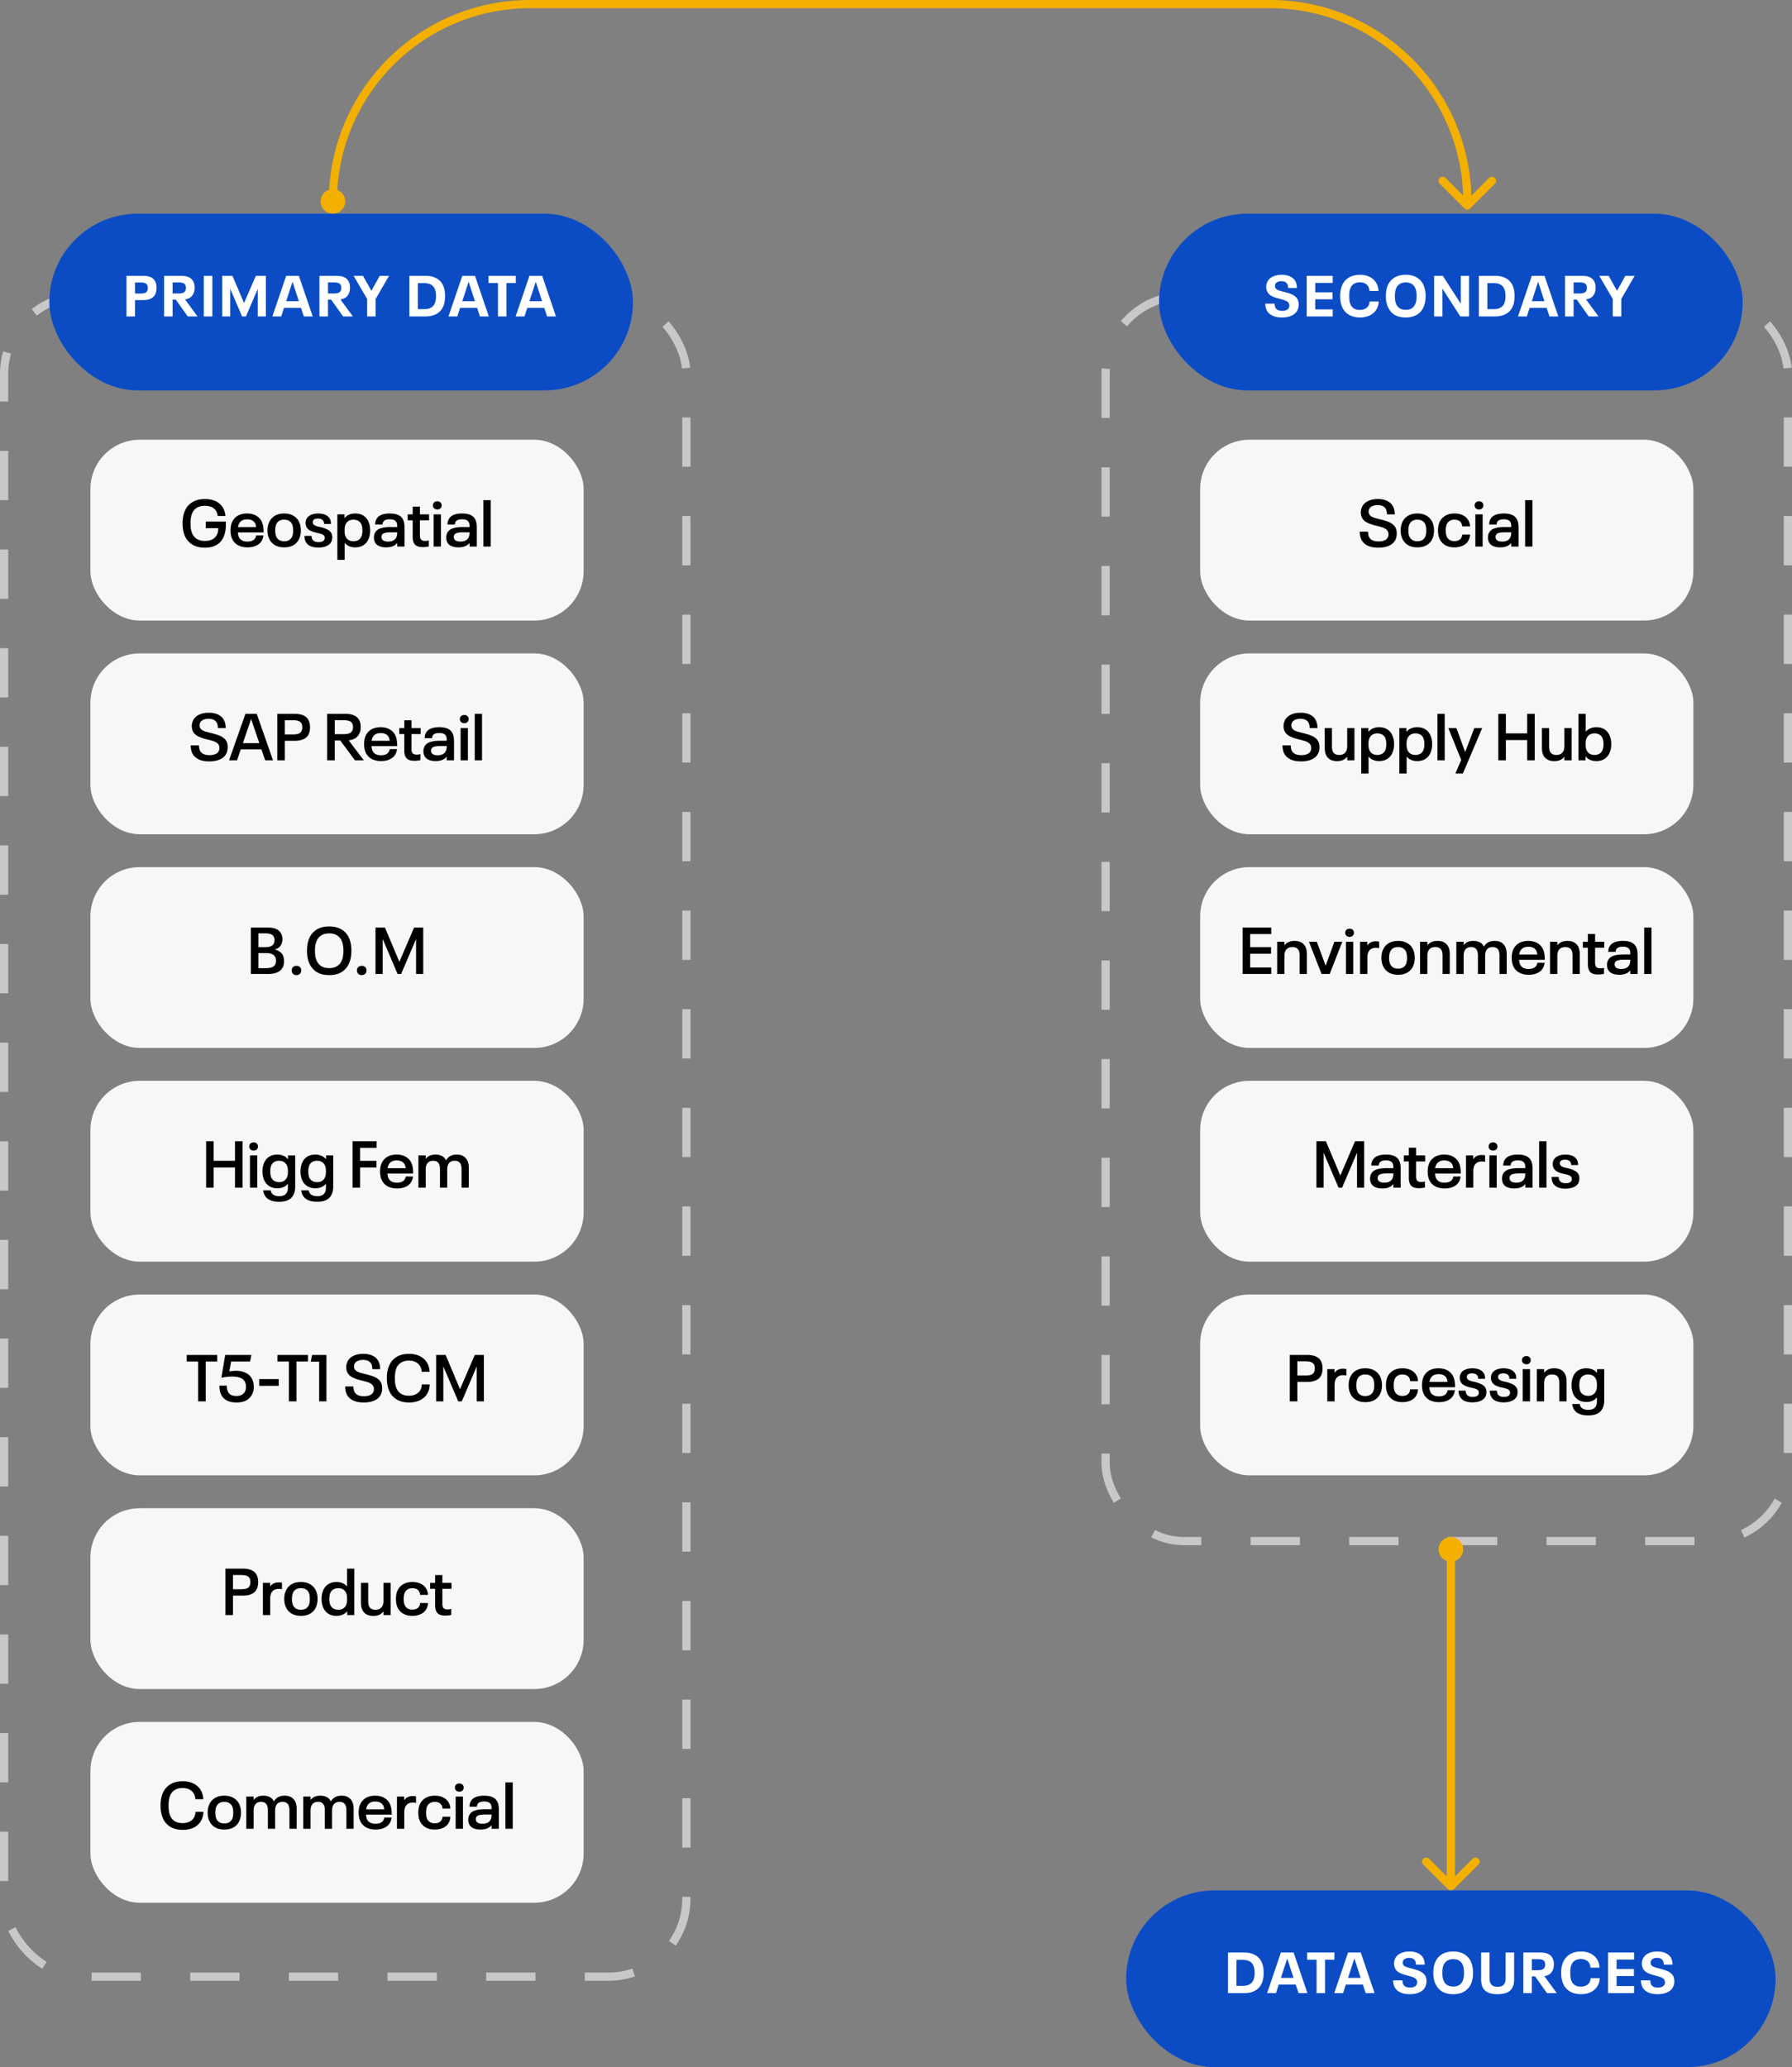 <?xml version="1.0" encoding="UTF-8"?> <svg xmlns="http://www.w3.org/2000/svg" width="436" height="503" viewBox="0 0 436 503" fill="none"><rect x="0" y="0" width="436" height="503" fill="#808080" stroke="none"/><rect x="1" y="72" width="166" height="409" rx="19" stroke="#C8C8C8" stroke-width="2" stroke-dasharray="12 12"></rect><rect x="12" y="52" width="142" height="43" rx="21.5" fill="#0B4CC5"></rect><path d="M30.77 67.116h4.018c1.587 0 2.595.49 3.024 1.47.177.41.266.905.266 1.484 0 .56-.089 1.045-.266 1.456-.439.999-1.447 1.498-3.024 1.498h-1.946V77H30.77v-9.884Zm3.458 4.312c.439 0 .789-.051 1.05-.154a.942.942 0 0 0 .546-.504c.093-.187.14-.415.14-.686 0-.28-.047-.513-.14-.7a.944.944 0 0 0-.56-.49c-.252-.103-.597-.154-1.036-.154h-1.386v2.688h1.386Zm8.55 1.484h-.783V77h-2.072v-9.884h4.13c1.577 0 2.59.5 3.038 1.498.177.401.265.859.265 1.372 0 .261-.023.513-.07.756a2.909 2.909 0 0 1-.196.644c-.364.84-1.054 1.33-2.072 1.47L48.056 77h-2.38l-2.898-4.088Zm-.783-1.498h1.483c.868 0 1.41-.224 1.624-.672a1.77 1.77 0 0 0 .127-.7c0-.252-.038-.467-.112-.644a.987.987 0 0 0-.575-.518c-.27-.103-.625-.154-1.064-.154h-1.483v2.688Zm7.6-4.298h2.072V77h-2.073v-9.884Zm4.463 0h2.492l2.828 6.622 2.87-6.622h2.436V77h-1.96v-6.72L59.84 77h-.938l-2.884-6.72V77h-1.96v-9.884Zm19.182 7.798h-4.144L68.424 77h-2.157l3.36-9.884h3.095L76.082 77h-2.156l-.686-2.086Zm-.532-1.624-1.526-4.69h-.029l-1.526 4.69h3.08Zm7.87-.378h-.784V77h-2.072v-9.884h4.13c1.577 0 2.59.5 3.038 1.498.177.401.266.859.266 1.372 0 .261-.023.513-.07.756a2.909 2.909 0 0 1-.196.644c-.364.84-1.055 1.33-2.072 1.47L85.856 77h-2.38l-2.898-4.088Zm-.784-1.498h1.484c.868 0 1.41-.224 1.624-.672a1.77 1.77 0 0 0 .126-.7c0-.252-.037-.467-.112-.644a.987.987 0 0 0-.574-.518c-.27-.103-.625-.154-1.064-.154h-1.484v2.688Zm9.531 1.33-3.29-5.628h2.282l2.044 3.654 2.03-3.654h2.268l-3.262 5.628V77h-2.072v-4.256Zm10.276-5.628h3.906c1.074 0 1.974.205 2.702.616a3.638 3.638 0 0 1 1.61 1.778c.159.345.276.728.35 1.148.075.42.112.887.112 1.4 0 .513-.037.98-.112 1.4-.074.42-.191.803-.35 1.148a3.73 3.73 0 0 1-1.61 1.778c-.728.41-1.628.616-2.702.616h-3.906v-9.884Zm3.584 8.106c.682 0 1.232-.117 1.652-.35.43-.233.742-.579.938-1.036.103-.233.178-.49.224-.77.056-.29.084-.625.084-1.008s-.028-.714-.084-.994a3.167 3.167 0 0 0-.224-.784 2.071 2.071 0 0 0-.938-1.036c-.42-.233-.97-.35-1.652-.35h-1.512v6.328h1.512Zm12.905-.308h-4.144L111.274 77h-2.156l3.36-9.884h3.094l3.36 9.884h-2.156l-.686-2.086Zm-.532-1.624-1.526-4.69h-.028l-1.526 4.69h3.08Zm5.599-4.424h-2.296v-1.75h6.636v1.75h-2.282V77h-2.058v-8.134Zm11.269 6.048h-4.144L127.61 77h-2.156l3.36-9.884h3.094l3.36 9.884h-2.156l-.686-2.086Zm-.532-1.624-1.526-4.69h-.028l-1.526 4.69h3.08Z" fill="#fff"></path><rect x="22" y="107" width="120" height="44" rx="12" fill="#F7F7F7"></rect><path d="M54.95 126.92v.784c0 1.141-.187 2.133-.56 2.976-.385.853-.96 1.499-1.729 1.936-.768.437-1.712.656-2.832.656-1.173 0-2.17-.245-2.992-.736-.821-.491-1.44-1.195-1.856-2.112-.373-.843-.56-1.867-.56-3.072s.187-2.229.56-3.072c.416-.917 1.035-1.621 1.856-2.112.832-.491 1.846-.736 3.04-.736.758 0 1.44.101 2.048.304a4.196 4.196 0 0 1 1.568.896c.395.363.71.795.944 1.296.235.491.374 1.035.416 1.632h-1.888c-.096-.757-.368-1.339-.816-1.744a2.351 2.351 0 0 0-.976-.544 4.237 4.237 0 0 0-1.312-.192c-.757 0-1.397.149-1.92.448a2.778 2.778 0 0 0-1.152 1.312 4.78 4.78 0 0 0-.336 1.104 8.934 8.934 0 0 0-.096 1.408c0 .533.032 1.003.096 1.408a5.1 5.1 0 0 0 .336 1.104c.267.587.662 1.029 1.184 1.328.523.288 1.163.432 1.92.432.715 0 1.318-.133 1.808-.4a2.55 2.55 0 0 0 1.104-1.168c.107-.213.182-.443.224-.688.043-.245.07-.528.08-.848h-3.056v-1.6h4.896Zm6.867 4.368c.138-.128.25-.283.336-.464.096-.181.154-.363.176-.544h1.76c-.075.789-.384 1.44-.928 1.952a3.748 3.748 0 0 1-1.28.72c-.502.16-1.051.24-1.648.24-.918 0-1.702-.181-2.352-.544a3.28 3.28 0 0 1-1.408-1.536c-.256-.576-.384-1.259-.384-2.048 0-.405.032-.773.096-1.104.064-.331.16-.64.288-.928a3.325 3.325 0 0 1 1.376-1.536c.629-.363 1.381-.544 2.256-.544.874 0 1.621.181 2.24.544.629.363 1.088.869 1.376 1.52.16.363.266.741.32 1.136.064.395.096.864.096 1.408H57.88c.032.469.112.837.24 1.104.16.363.416.64.768.832.352.192.789.288 1.312.288.341 0 .65-.043.928-.128.277-.085.506-.208.688-.368Zm-1.68-4.912c-1.003 0-1.675.379-2.016 1.136a2.538 2.538 0 0 0-.208.752h4.4a3.639 3.639 0 0 0-.192-.816 1.763 1.763 0 0 0-.752-.8c-.331-.181-.742-.272-1.232-.272Zm9 6.816c-.896 0-1.654-.187-2.272-.56a3.412 3.412 0 0 1-1.376-1.552c-.267-.565-.4-1.232-.4-2s.133-1.44.4-2.016a3.412 3.412 0 0 1 1.376-1.552c.618-.373 1.376-.56 2.272-.56.896 0 1.653.187 2.272.56.629.373 1.093.891 1.392 1.552.266.597.4 1.269.4 2.016a5.04 5.04 0 0 1-.4 2.016 3.386 3.386 0 0 1-1.392 1.552c-.619.363-1.376.544-2.272.544Zm0-1.488c.48 0 .88-.096 1.2-.288.33-.203.576-.48.736-.832.16-.363.24-.864.24-1.504 0-.651-.08-1.152-.24-1.504a1.75 1.75 0 0 0-.736-.832c-.32-.192-.72-.288-1.2-.288s-.88.096-1.2.288c-.32.192-.56.469-.72.832-.171.373-.256.875-.256 1.504 0 .619.085 1.12.256 1.504.16.352.4.629.72.832.32.192.72.288 1.2.288Zm8.311 1.536c-.79 0-1.45-.128-1.984-.384a2.339 2.339 0 0 1-1.136-1.152c-.17-.373-.256-.811-.256-1.312H75.8c0 .299.054.549.16.752.235.512.742.768 1.52.768.779 0 1.259-.203 1.44-.608a1.073 1.073 0 0 0 0-.816.851.851 0 0 0-.368-.384 2.33 2.33 0 0 0-.608-.24 9.428 9.428 0 0 0-1.008-.24c-.597-.139-1.104-.32-1.52-.544a2.052 2.052 0 0 1-.896-.96 2.15 2.15 0 0 1-.16-.864c0-.352.064-.661.192-.928.203-.437.555-.773 1.056-1.008.502-.245 1.104-.368 1.808-.368.715 0 1.318.117 1.808.352.502.235.864.581 1.088 1.04.139.32.208.704.208 1.152h-1.68c0-.235-.042-.453-.128-.656a1.027 1.027 0 0 0-.512-.48 1.744 1.744 0 0 0-.816-.176c-.65 0-1.061.176-1.232.528a.912.912 0 0 0-.064.368c0 .139.022.245.064.32a.883.883 0 0 0 .4.416c.192.107.395.192.608.256.224.053.55.128.976.224.662.171 1.2.373 1.616.608.427.224.736.539.928.944a2.2 2.2 0 0 1 .16.88c0 .373-.064.72-.192 1.04-.224.48-.624.848-1.2 1.104-.565.245-1.232.368-2 .368Zm12.186-6.336c.288.64.432 1.365.432 2.176 0 .395-.037.779-.112 1.152a4.833 4.833 0 0 1-.32 1.008 3.194 3.194 0 0 1-1.232 1.44c-.544.341-1.2.512-1.968.512a3.816 3.816 0 0 1-1.472-.272 2.937 2.937 0 0 1-1.104-.832v4.144h-1.776V125.16h1.728v.944a2.813 2.813 0 0 1 1.104-.864 3.824 3.824 0 0 1 1.52-.288c.768 0 1.424.171 1.968.512.544.341.955.821 1.232 1.44Zm-1.712 3.664c.17-.405.256-.901.256-1.488 0-.597-.085-1.099-.256-1.504a1.74 1.74 0 0 0-.752-.832c-.33-.192-.725-.288-1.184-.288-.661 0-1.184.213-1.568.64-.384.416-.576 1.008-.576 1.776v.4c0 .779.192 1.381.576 1.808.384.416.907.624 1.568.624.459 0 .853-.096 1.184-.288a1.83 1.83 0 0 0 .752-.848Zm10.178-4.032c.213.469.32 1.093.32 1.872V133h-1.776v-.88c-.566.715-1.462 1.072-2.688 1.072-.694 0-1.28-.112-1.76-.336-.48-.224-.816-.555-1.008-.992a2.555 2.555 0 0 1-.208-1.056c0-.395.064-.736.192-1.024.266-.587.72-.987 1.36-1.2.64-.224 1.466-.336 2.48-.336h1.632v-.208c0-.203-.011-.368-.032-.496a1.554 1.554 0 0 0-.128-.416c-.235-.512-.779-.768-1.632-.768-.438 0-.795.059-1.072.176a1.089 1.089 0 0 0-.592.56 1.47 1.47 0 0 0-.112.528h-1.792c0-.448.074-.827.224-1.136.458-1.024 1.568-1.536 3.328-1.536.864 0 1.562.128 2.096.384.544.256.933.656 1.168 1.2Zm-1.648 4.176c.128-.309.192-.672.192-1.088v-.096h-1.52c-.587 0-1.072.048-1.456.144-.384.096-.635.272-.752.528a.989.989 0 0 0-.096.448c0 .171.032.331.096.48.106.224.293.389.56.496.266.107.581.16.944.16.512 0 .938-.091 1.28-.272.341-.181.592-.448.752-.8Zm6.405 2.416c-.853 0-1.477-.197-1.872-.592-.384-.405-.576-1.056-.576-1.952v-3.968h-1.216v-1.456h1.216v-1.888h1.76v1.888h2.224v1.456h-2.224v3.648c0 .469.096.816.288 1.04.203.213.512.32.928.32.341 0 .656-.043.944-.128v1.472c-.501.107-.992.16-1.472.16Zm3.559-9.152c-.32 0-.581-.091-.784-.272a.95.95 0 0 1-.304-.72c0-.299.096-.539.288-.72.203-.192.469-.288.8-.288.309 0 .56.096.752.288.192.181.288.421.288.72a.95.95 0 0 1-.304.72c-.192.181-.437.272-.736.272Zm-.912 1.184h1.776V133h-1.776v-7.84Zm10.189 1.376c.214.469.32 1.093.32 1.872V133h-1.776v-.88c-.565.715-1.461 1.072-2.688 1.072-.693 0-1.28-.112-1.76-.336-.48-.224-.816-.555-1.008-.992a2.565 2.565 0 0 1-.208-1.056c0-.395.064-.736.192-1.024.267-.587.72-.987 1.36-1.2.64-.224 1.467-.336 2.48-.336h1.632v-.208c0-.203-.01-.368-.032-.496a1.543 1.543 0 0 0-.128-.416c-.234-.512-.778-.768-1.632-.768-.437 0-.794.059-1.072.176a1.092 1.092 0 0 0-.592.56 1.483 1.483 0 0 0-.112.528h-1.792c0-.448.075-.827.224-1.136.459-1.024 1.568-1.536 3.328-1.536.864 0 1.563.128 2.096.384.544.256.934.656 1.168 1.2Zm-1.648 4.176c.128-.309.192-.672.192-1.088v-.096h-1.52c-.586 0-1.072.048-1.456.144-.384.096-.634.272-.752.528a.989.989 0 0 0-.096.448c0 .171.032.331.096.48.107.224.294.389.56.496.267.107.582.16.944.16.512 0 .939-.091 1.28-.272.342-.181.592-.448.752-.8Zm3.568-9.008h1.776V133h-1.776v-11.296Z" fill="#000"></path><rect x="22" y="211" width="120" height="44" rx="12" fill="#F7F7F7"></rect><path d="M68.87 232.536c.16.384.24.832.24 1.344 0 .565-.085 1.024-.255 1.376-.256.587-.694 1.024-1.312 1.312-.619.288-1.382.432-2.288.432H61.03v-11.296h4.224c.8 0 1.477.133 2.032.4.554.267.944.667 1.168 1.2.17.352.256.757.256 1.216 0 .469-.08.88-.24 1.232-.299.661-.843 1.093-1.632 1.296.512.128.933.315 1.264.56.341.245.597.555.768.928Zm-6-2.064H64.6c.512 0 .944-.075 1.296-.224.352-.149.592-.373.72-.672.117-.256.176-.533.176-.832a1.73 1.73 0 0 0-.176-.784c-.256-.565-.95-.848-2.08-.848H62.87v3.36Zm4.113 4.176c.106-.267.16-.56.16-.88 0-.341-.059-.629-.176-.864-.299-.661-1.062-.992-2.288-.992H62.87v3.68h1.744c1.29 0 2.08-.315 2.368-.944Zm5.143 2.624c-.341 0-.619-.101-.832-.304a1.104 1.104 0 0 1-.32-.816c0-.352.107-.629.32-.832.213-.203.49-.304.832-.304.352 0 .635.101.848.304.213.203.32.48.32.832 0 .331-.112.603-.336.816-.213.203-.49.304-.832.304Zm7.96 0c-1.002 0-1.871-.171-2.607-.512a4.273 4.273 0 0 1-1.728-1.488c-.352-.469-.619-1.04-.8-1.712a9.087 9.087 0 0 1-.256-2.208c0-1.184.192-2.224.576-3.12a4.584 4.584 0 0 1 1.824-2.064c.81-.491 1.808-.736 2.992-.736 1.194 0 2.197.245 3.008.736a4.398 4.398 0 0 1 1.808 2.048c.394.885.592 1.931.592 3.136 0 1.216-.203 2.261-.608 3.136a4.49 4.49 0 0 1-1.808 2.064c-.811.48-1.808.72-2.992.72Zm0-1.696c.758 0 1.387-.155 1.889-.464.512-.309.89-.741 1.136-1.296.16-.341.272-.709.336-1.104.074-.405.112-.859.112-1.36 0-.501-.038-.949-.112-1.344a4.15 4.15 0 0 0-.336-1.12 2.798 2.798 0 0 0-1.136-1.296c-.502-.309-1.131-.464-1.888-.464-.758 0-1.387.155-1.888.464a2.825 2.825 0 0 0-1.12 1.296c-.16.341-.278.715-.352 1.12a8.464 8.464 0 0 0-.096 1.344c0 .501.032.955.096 1.36a4.6 4.6 0 0 0 .352 1.104c.245.555.618.987 1.12 1.296.501.309 1.13.464 1.888.464Zm7.915 1.696c-.341 0-.619-.101-.832-.304a1.104 1.104 0 0 1-.32-.816c0-.352.107-.629.32-.832.213-.203.49-.304.832-.304.352 0 .635.101.848.304.213.203.32.48.32.832 0 .331-.112.603-.336.816-.213.203-.49.304-.832.304Zm3.358-11.568h2.304l3.504 8.336 3.584-8.336h2.224V237h-1.744v-8.512L97.599 237h-.864l-3.632-8.512V237h-1.744v-11.296Z" fill="#000"></path><rect x="22" y="315" width="120" height="44" rx="12" fill="#F7F7F7"></rect><path d="M48.209 331.304h-2.784v-1.6h7.424v1.6h-2.8V341h-1.84v-9.696Zm9.371 9.968c-.96 0-1.76-.165-2.4-.496a3.024 3.024 0 0 1-1.408-1.504c-.256-.576-.384-1.275-.384-2.096h1.776c0 .523.085.987.256 1.392.16.373.416.656.768.848.352.181.79.272 1.312.272.533 0 .976-.096 1.328-.288a1.94 1.94 0 0 0 .816-.864c.139-.32.208-.672.208-1.056 0-.437-.074-.821-.224-1.152-.224-.48-.597-.827-1.12-1.04-.523-.213-1.19-.32-2-.32-.448 0-.907.027-1.376.08-.459.053-.885.128-1.28.224l.944-5.568h6.384l-.336 1.6h-4.608l-.432 2.416a8.983 8.983 0 0 1 1.6-.16c.928 0 1.744.176 2.448.528a3.202 3.202 0 0 1 1.536 1.6c.235.512.352 1.099.352 1.76 0 .693-.123 1.285-.368 1.776a3.28 3.28 0 0 1-1.424 1.52c-.64.352-1.43.528-2.368.528Zm5.485-5.696h4.752v1.648h-4.752v-1.648Zm7.222-4.272h-2.784v-1.6h7.424v1.6h-2.8V341h-1.84v-9.696Zm7.362.032h-2.048l.336-1.632h3.488V341H77.65v-9.664Zm10.828 9.936c-1.067 0-1.952-.181-2.656-.544-.704-.363-1.206-.875-1.504-1.536-.224-.533-.336-1.141-.336-1.824h2c.021.512.096.923.224 1.232.17.373.453.661.848.864.394.192.89.288 1.488.288.576 0 1.061-.085 1.456-.256.405-.181.677-.432.816-.752.106-.245.16-.491.16-.736 0-.235-.048-.459-.144-.672a1.42 1.42 0 0 0-.56-.624 3.199 3.199 0 0 0-.864-.4 17.29 17.29 0 0 0-1.344-.368l-.464-.112c-.822-.224-1.494-.48-2.016-.768-.512-.299-.88-.693-1.104-1.184a3.054 3.054 0 0 1-.24-1.216c0-.427.096-.859.288-1.296.266-.608.741-1.083 1.424-1.424.693-.341 1.504-.512 2.432-.512.938 0 1.733.171 2.384.512.65.341 1.114.832 1.392 1.472.117.256.202.528.256.816.053.277.08.587.08.928h-1.904a5.055 5.055 0 0 0-.064-.656 2.225 2.225 0 0 0-.144-.512 1.632 1.632 0 0 0-.768-.816c-.352-.181-.784-.272-1.296-.272-.502 0-.939.091-1.312.272-.363.171-.608.405-.736.704-.054.096-.09.192-.112.288a3.076 3.076 0 0 0 0 .64c.021.085.053.171.096.256.096.224.261.416.496.576.245.149.517.272.816.368.298.085.714.197 1.248.336.117.021.293.064.528.128.608.16 1.12.32 1.536.48.416.16.784.368 1.104.624.33.245.581.555.752.928.16.363.24.805.24 1.328s-.09.992-.272 1.408c-.288.661-.8 1.168-1.536 1.52-.736.341-1.632.512-2.688.512Zm11.071 0c-1.194 0-2.202-.245-3.024-.736a4.436 4.436 0 0 1-1.824-2.096c-.384-.843-.576-1.872-.576-3.088 0-1.195.192-2.229.576-3.104.406-.896 1.014-1.589 1.824-2.08.822-.491 1.824-.736 3.008-.736.736 0 1.414.107 2.032.32a4.443 4.443 0 0 1 1.6.944c.416.373.742.827.976 1.36a4.67 4.67 0 0 1 .384 1.744h-1.936c-.042-.811-.325-1.461-.848-1.952-.576-.512-1.333-.768-2.272-.768-.725 0-1.338.155-1.84.464-.501.299-.88.725-1.136 1.28a5.329 5.329 0 0 0-.32 1.12 9.124 9.124 0 0 0-.096 1.408c0 .544.032 1.024.096 1.44.064.405.171.768.32 1.088.256.565.635.997 1.136 1.296.502.299 1.115.448 1.84.448.48 0 .918-.064 1.312-.192a3.009 3.009 0 0 0 1.008-.576c.523-.469.8-1.131.832-1.984h1.936a4.493 4.493 0 0 1-.368 1.76 3.911 3.911 0 0 1-.96 1.376 4.42 4.42 0 0 1-1.616.944 6.399 6.399 0 0 1-2.064.32Zm6.569-11.568h2.304l3.504 8.336 3.584-8.336h2.224V341h-1.744v-8.512L112.357 341h-.864l-3.632-8.512V341h-1.744v-11.296Z" fill="#000"></path><rect x="22" y="263" width="120" height="44" rx="12" fill="#F7F7F7"></rect><path d="M50.148 277.704h1.84v4.752h5.184v-4.752h1.84V289h-1.84v-4.912h-5.184V289h-1.84v-11.296Zm11.58 2.272c-.32 0-.581-.091-.784-.272a.95.95 0 0 1-.304-.72c0-.299.096-.539.288-.72.203-.192.47-.288.8-.288.31 0 .56.096.752.288.192.181.288.421.288.72a.95.95 0 0 1-.304.72c-.192.181-.437.272-.736.272Zm-.912 1.184h1.776V289h-1.776v-7.84Zm11.006 0v7.584c0 .747-.128 1.381-.384 1.904-.523 1.184-1.69 1.776-3.504 1.776-1.334 0-2.336-.299-3.008-.896-.502-.469-.8-1.099-.896-1.888h1.84c.021.181.07.352.144.512.075.171.181.315.32.432.373.32.906.48 1.6.48.992 0 1.632-.336 1.92-1.008.128-.288.192-.629.192-1.024v-.992c-.299.363-.667.64-1.104.832a3.817 3.817 0 0 1-1.472.272c-.757 0-1.408-.171-1.952-.512a3.194 3.194 0 0 1-1.232-1.44c-.278-.619-.416-1.333-.416-2.144 0-.821.139-1.541.416-2.16.277-.619.683-1.093 1.216-1.424.544-.341 1.2-.512 1.968-.512.555 0 1.05.096 1.488.288a2.85 2.85 0 0 1 1.12.848v-.928h1.744Zm-3.904 6.496c.661 0 1.178-.208 1.552-.624.384-.427.576-1.024.576-1.792v-.384c0-.768-.192-1.36-.576-1.776-.373-.416-.89-.624-1.552-.624-.459 0-.854.096-1.184.288-.32.181-.566.459-.736.832-.16.363-.24.853-.24 1.472 0 .587.08 1.083.24 1.488.17.363.421.64.752.832.33.192.72.288 1.168.288Zm13.154-6.496v7.584c0 .747-.128 1.381-.384 1.904-.523 1.184-1.69 1.776-3.504 1.776-1.334 0-2.336-.299-3.008-.896-.502-.469-.8-1.099-.896-1.888h1.84c.021.181.07.352.144.512.075.171.181.315.32.432.373.32.906.48 1.6.48.992 0 1.632-.336 1.92-1.008.128-.288.192-.629.192-1.024v-.992c-.299.363-.667.64-1.104.832a3.817 3.817 0 0 1-1.472.272c-.757 0-1.408-.171-1.952-.512a3.194 3.194 0 0 1-1.232-1.44c-.278-.619-.416-1.333-.416-2.144 0-.821.138-1.541.416-2.16.277-.619.683-1.093 1.216-1.424.544-.341 1.2-.512 1.968-.512.555 0 1.05.096 1.488.288a2.85 2.85 0 0 1 1.12.848v-.928h1.744Zm-3.904 6.496c.661 0 1.178-.208 1.552-.624.384-.427.576-1.024.576-1.792v-.384c0-.768-.192-1.36-.576-1.776-.373-.416-.89-.624-1.552-.624-.459 0-.854.096-1.184.288-.32.181-.566.459-.736.832-.16.363-.24.853-.24 1.472 0 .587.08 1.083.24 1.488.17.363.421.64.752.832.33.192.72.288 1.168.288Zm8.605-9.952h5.856v1.6h-4.016v3.168h3.984v1.616h-3.984V289h-1.84v-11.296Zm12.434 9.584c.139-.128.25-.283.336-.464.096-.181.155-.363.176-.544h1.76c-.074.789-.384 1.44-.928 1.952a3.748 3.748 0 0 1-1.28.72c-.501.16-1.05.24-1.648.24-.917 0-1.701-.181-2.352-.544a3.28 3.28 0 0 1-1.408-1.536c-.256-.576-.384-1.259-.384-2.048 0-.405.032-.773.096-1.104.064-.331.16-.64.288-.928a3.324 3.324 0 0 1 1.376-1.536c.63-.363 1.382-.544 2.256-.544.875 0 1.622.181 2.24.544.63.363 1.088.869 1.376 1.52.16.363.267.741.32 1.136.064.395.096.864.096 1.408h-6.256c.032.469.112.837.24 1.104.16.363.416.64.768.832.352.192.79.288 1.312.288.342 0 .65-.043.928-.128s.507-.208.688-.368Zm-1.68-4.912c-1.002 0-1.674.379-2.016 1.136a2.535 2.535 0 0 0-.208.752h4.4a3.639 3.639 0 0 0-.192-.816 1.764 1.764 0 0 0-.752-.8c-.33-.181-.741-.272-1.232-.272Zm14.618-1.424c.928 0 1.642.277 2.144.832.512.544.768 1.339.768 2.384V289h-1.76v-4.48c0-.715-.139-1.237-.416-1.568-.278-.331-.694-.496-1.248-.496-.598 0-1.051.181-1.36.544-.31.363-.464.891-.464 1.584V289h-1.76v-4.48c0-.715-.139-1.237-.416-1.568-.267-.331-.683-.496-1.248-.496-.587 0-1.035.181-1.344.544-.31.363-.464.891-.464 1.584V289h-1.776v-7.84h1.776v.832c.533-.693 1.322-1.04 2.368-1.04.618 0 1.146.117 1.584.352.448.235.778.587.992 1.056.266-.48.613-.832 1.04-1.056.437-.235.965-.352 1.584-.352Z" fill="#000"></path><rect x="22" y="367" width="120" height="44" rx="12" fill="#F7F7F7"></rect><path d="M54.843 381.704H59.1c.875 0 1.6.139 2.176.416.576.267.987.683 1.232 1.248.203.437.304.976.304 1.616 0 .331-.026.624-.08.88a2.942 2.942 0 0 1-.224.736c-.245.555-.661.971-1.248 1.248-.576.277-1.296.416-2.16.416h-2.416V393h-1.84v-11.296Zm3.792 5.008c.587 0 1.05-.064 1.392-.192.352-.128.597-.352.736-.672.107-.224.16-.512.16-.864 0-.341-.053-.635-.16-.88a1.282 1.282 0 0 0-.736-.656c-.341-.128-.805-.192-1.392-.192h-1.952v3.456h1.952Zm9.17-1.664c.31 0 .576.032.8.096v1.568a3.646 3.646 0 0 0-.8-.08c-.683 0-1.2.208-1.552.624-.341.405-.512.997-.512 1.776V393h-1.776v-7.84h1.76v.912c.459-.683 1.152-1.024 2.08-1.024Zm5.402 8.144c-.896 0-1.653-.187-2.272-.56a3.412 3.412 0 0 1-1.376-1.552c-.267-.565-.4-1.232-.4-2s.133-1.44.4-2.016a3.412 3.412 0 0 1 1.376-1.552c.619-.373 1.376-.56 2.272-.56.896 0 1.653.187 2.272.56.63.373 1.093.891 1.392 1.552.267.597.4 1.269.4 2.016a5.04 5.04 0 0 1-.4 2.016 3.386 3.386 0 0 1-1.392 1.552c-.619.363-1.376.544-2.272.544Zm0-1.488c.48 0 .88-.096 1.2-.288.33-.203.576-.48.736-.832.16-.363.24-.864.24-1.504 0-.651-.08-1.152-.24-1.504a1.75 1.75 0 0 0-.736-.832c-.32-.192-.72-.288-1.2-.288s-.88.096-1.2.288c-.32.192-.56.469-.72.832-.17.373-.256.875-.256 1.504 0 .619.085 1.12.256 1.504.16.352.4.629.72.832.32.192.72.288 1.2.288Zm12.998-10V393h-1.728v-.944a2.85 2.85 0 0 1-1.12.848 3.667 3.667 0 0 1-1.488.288c-.768 0-1.424-.171-1.968-.512a3.194 3.194 0 0 1-1.232-1.44 4.827 4.827 0 0 1-.32-1.008 5.853 5.853 0 0 1-.112-1.152c0-.811.144-1.536.432-2.176a3.194 3.194 0 0 1 1.232-1.44c.544-.341 1.2-.512 1.968-.512.544 0 1.035.096 1.472.288a2.79 2.79 0 0 1 1.104.816v-4.352h1.76Zm-1.76 7.168c0-.779-.192-1.376-.576-1.792-.373-.416-.89-.624-1.552-.624-.459 0-.853.096-1.184.288a1.74 1.74 0 0 0-.752.832c-.17.405-.256.907-.256 1.504 0 .587.085 1.083.256 1.488.17.373.421.656.752.848.33.192.725.288 1.184.288.661 0 1.179-.208 1.552-.624.384-.427.576-1.029.576-1.808v-.4Zm10.61-3.712V393h-1.76v-.896c-.544.736-1.36 1.104-2.448 1.104-.96 0-1.707-.272-2.24-.816-.523-.544-.784-1.339-.784-2.384v-4.848h1.76v4.496c0 .704.144 1.221.432 1.552.298.331.741.496 1.328.496.629 0 1.109-.181 1.44-.544.341-.363.512-.891.512-1.584v-4.416h1.76Zm5.276 8.032c-.864 0-1.606-.176-2.224-.528a3.416 3.416 0 0 1-1.392-1.536c-.256-.576-.384-1.259-.384-2.048 0-.789.128-1.472.384-2.048a3.308 3.308 0 0 1 1.392-1.536c.618-.363 1.36-.544 2.224-.544.586 0 1.114.08 1.584.24.48.16.89.395 1.232.704.298.277.533.603.704.976.17.363.261.768.272 1.216h-1.904c-.032-.491-.208-.891-.528-1.2a1.665 1.665 0 0 0-.592-.32 2.514 2.514 0 0 0-.768-.112c-.438 0-.816.096-1.136.288-.32.192-.56.459-.72.8-.17.384-.256.896-.256 1.536 0 .32.021.603.064.848.043.235.106.459.192.672.16.341.4.608.72.8.32.181.699.272 1.136.272.288 0 .549-.037.784-.112a1.51 1.51 0 0 0 .576-.32c.16-.139.282-.309.368-.512.096-.203.149-.421.16-.656h1.904a3.09 3.09 0 0 1-.272 1.216c-.16.373-.39.699-.688.976a3.721 3.721 0 0 1-1.248.688c-.48.16-1.008.24-1.584.24Zm7.987-.064c-.853 0-1.477-.197-1.872-.592-.384-.405-.576-1.056-.576-1.952v-3.968h-1.216v-1.456h1.216v-1.888h1.76v1.888h2.224v1.456h-2.224v3.648c0 .469.096.816.288 1.04.203.213.512.32.928.32.341 0 .656-.043.944-.128v1.472c-.501.107-.992.16-1.472.16Z" fill="#000"></path><rect x="22" y="159" width="120" height="44" rx="12" fill="#F7F7F7"></rect><path d="M50.899 185.272c-1.067 0-1.952-.181-2.656-.544-.704-.363-1.206-.875-1.504-1.536-.224-.533-.336-1.141-.336-1.824h2c.021.512.096.923.224 1.232.17.373.453.661.848.864.394.192.89.288 1.488.288.576 0 1.061-.085 1.456-.256.405-.181.677-.432.816-.752.106-.245.16-.491.16-.736 0-.235-.048-.459-.144-.672a1.419 1.419 0 0 0-.56-.624 3.199 3.199 0 0 0-.864-.4 17.29 17.29 0 0 0-1.344-.368l-.464-.112c-.822-.224-1.494-.48-2.016-.768-.512-.299-.88-.693-1.104-1.184a3.054 3.054 0 0 1-.24-1.216c0-.427.096-.859.288-1.296.266-.608.741-1.083 1.424-1.424.693-.341 1.504-.512 2.432-.512.938 0 1.733.171 2.384.512.65.341 1.114.832 1.392 1.472.117.256.202.528.256.816.053.277.08.587.08.928H53.01a5.037 5.037 0 0 0-.064-.656 2.225 2.225 0 0 0-.144-.512 1.632 1.632 0 0 0-.768-.816c-.352-.181-.784-.272-1.296-.272-.502 0-.939.091-1.312.272-.363.171-.608.405-.736.704-.054.096-.091.192-.112.288a3.102 3.102 0 0 0 0 .64c.021.085.053.171.096.256.096.224.261.416.496.576.245.149.517.272.816.368.298.085.714.197 1.248.336.117.021.293.064.528.128.608.16 1.12.32 1.536.48.416.16.784.368 1.104.624.33.245.581.555.752.928.16.363.24.805.24 1.328s-.091.992-.272 1.408c-.288.661-.8 1.168-1.536 1.52-.736.341-1.632.512-2.688.512Zm12.707-2.928h-5.024L57.67 185h-1.936l3.984-11.296h2.752L66.422 185h-1.904l-.912-2.656Zm-.512-1.52L61.11 175h-.032l-1.984 5.824h4Zm4.366-7.12h4.256c.875 0 1.6.139 2.176.416.576.267.987.683 1.232 1.248.203.437.304.976.304 1.616 0 .331-.026.624-.08.88a2.946 2.946 0 0 1-.224.736c-.245.555-.661.971-1.248 1.248-.576.277-1.296.416-2.16.416H69.3V185h-1.84v-11.296Zm3.792 5.008c.587 0 1.051-.064 1.392-.192.352-.128.598-.352.736-.672.107-.224.16-.512.16-.864a2.2 2.2 0 0 0-.16-.88 1.282 1.282 0 0 0-.736-.656c-.341-.128-.805-.192-1.392-.192H69.3v3.456h1.952Zm11.533 1.472h-1.344V185h-1.84v-11.296h4.432c1.792 0 2.939.56 3.44 1.68.192.416.288.907.288 1.472 0 .597-.09 1.109-.272 1.536-.235.523-.57.928-1.008 1.216-.437.288-.987.469-1.648.544l3.68 4.848h-2.16l-3.568-4.816Zm-1.344-1.536h2.112c.597 0 1.072-.069 1.424-.208.352-.139.597-.357.736-.656a2.09 2.09 0 0 0 .176-.88c0-.309-.048-.571-.144-.784-.15-.32-.405-.544-.768-.672-.352-.139-.827-.208-1.424-.208h-2.112v3.408Zm12.876 4.64c.138-.128.25-.283.336-.464.096-.181.154-.363.176-.544h1.76c-.075.789-.384 1.44-.928 1.952a3.748 3.748 0 0 1-1.28.72c-.502.16-1.051.24-1.648.24-.918 0-1.702-.181-2.352-.544a3.28 3.28 0 0 1-1.408-1.536c-.256-.576-.384-1.259-.384-2.048 0-.405.032-.773.096-1.104.064-.331.16-.64.288-.928a3.325 3.325 0 0 1 1.376-1.536c.629-.363 1.381-.544 2.256-.544.874 0 1.621.181 2.24.544.629.363 1.088.869 1.376 1.52.16.363.266.741.32 1.136.064.395.096.864.096 1.408H90.38c.032.469.112.837.24 1.104.16.363.416.64.768.832.352.192.789.288 1.312.288.341 0 .65-.043.928-.128.277-.085.506-.208.688-.368Zm-1.68-4.912c-1.003 0-1.675.379-2.016 1.136a2.538 2.538 0 0 0-.208.752h4.4a3.639 3.639 0 0 0-.192-.816 1.763 1.763 0 0 0-.752-.8c-.331-.181-.742-.272-1.232-.272Zm8.173 6.752c-.853 0-1.477-.197-1.872-.592-.384-.405-.576-1.056-.576-1.952v-3.968h-1.216v-1.456h1.216v-1.888h1.76v1.888h2.224v1.456h-2.224v3.648c0 .469.096.816.288 1.04.203.213.512.32.928.32.342 0 .656-.043.944-.128v1.472c-.501.107-.992.16-1.472.16Zm9.337-6.592c.213.469.32 1.093.32 1.872V185h-1.776v-.88c-.566.715-1.462 1.072-2.688 1.072-.694 0-1.28-.112-1.76-.336-.48-.224-.816-.555-1.008-.992a2.548 2.548 0 0 1-.208-1.056c0-.395.064-.736.192-1.024.266-.587.72-.987 1.36-1.2.64-.224 1.466-.336 2.48-.336h1.632v-.208a3.16 3.16 0 0 0-.032-.496 1.58 1.58 0 0 0-.128-.416c-.235-.512-.779-.768-1.632-.768-.438 0-.795.059-1.072.176a1.085 1.085 0 0 0-.592.56 1.462 1.462 0 0 0-.112.528h-1.792c0-.448.074-.827.224-1.136.458-1.024 1.568-1.536 3.328-1.536.864 0 1.562.128 2.096.384.544.256.933.656 1.168 1.2Zm-1.648 4.176c.128-.309.192-.672.192-1.088v-.096h-1.52c-.587 0-1.072.048-1.456.144-.384.096-.635.272-.752.528a.989.989 0 0 0-.096.448c0 .171.032.331.096.48.106.224.293.389.56.496.266.107.581.16.944.16.512 0 .938-.091 1.28-.272a1.66 1.66 0 0 0 .752-.8Zm4.479-6.736c-.32 0-.581-.091-.784-.272a.953.953 0 0 1-.304-.72c0-.299.096-.539.288-.72.203-.192.47-.288.8-.288.31 0 .56.096.752.288.192.181.288.421.288.72a.95.95 0 0 1-.304.72c-.192.181-.437.272-.736.272Zm-.912 1.184h1.776V185h-1.776v-7.84Zm3.438-3.456h1.776V185h-1.776v-11.296Z" fill="#000"></path><rect x="22" y="419" width="120" height="44" rx="12" fill="#F7F7F7"></rect><path d="M44.486 445.272c-1.195 0-2.203-.245-3.024-.736a4.436 4.436 0 0 1-1.824-2.096c-.384-.843-.576-1.872-.576-3.088 0-1.195.192-2.229.576-3.104.405-.896 1.013-1.589 1.824-2.08.821-.491 1.824-.736 3.008-.736.736 0 1.413.107 2.032.32a4.446 4.446 0 0 1 1.6.944c.416.373.741.827.976 1.36.234.533.362 1.115.384 1.744h-1.936c-.043-.811-.326-1.461-.848-1.952-.576-.512-1.334-.768-2.272-.768-.725 0-1.339.155-1.84.464-.502.299-.88.725-1.136 1.28a5.329 5.329 0 0 0-.32 1.12 9.124 9.124 0 0 0-.096 1.408c0 .544.032 1.024.096 1.44.064.405.17.768.32 1.088.256.565.635.997 1.136 1.296.501.299 1.114.448 1.84.448.48 0 .917-.064 1.312-.192.394-.139.73-.331 1.008-.576.523-.469.8-1.131.832-1.984h1.936a4.513 4.513 0 0 1-.368 1.76 3.911 3.911 0 0 1-.96 1.376 4.425 4.425 0 0 1-1.616.944c-.63.213-1.317.32-2.064.32Zm10.088-.08c-.896 0-1.653-.187-2.272-.56a3.412 3.412 0 0 1-1.376-1.552c-.267-.565-.4-1.232-.4-2s.133-1.44.4-2.016a3.412 3.412 0 0 1 1.376-1.552c.619-.373 1.376-.56 2.272-.56.896 0 1.654.187 2.272.56.63.373 1.094.891 1.392 1.552.267.597.4 1.269.4 2.016a5.04 5.04 0 0 1-.4 2.016 3.386 3.386 0 0 1-1.392 1.552c-.618.363-1.376.544-2.272.544Zm0-1.488c.48 0 .88-.096 1.2-.288.33-.203.576-.48.736-.832.16-.363.24-.864.24-1.504 0-.651-.08-1.152-.24-1.504a1.75 1.75 0 0 0-.736-.832c-.32-.192-.72-.288-1.2-.288s-.88.096-1.2.288c-.32.192-.56.469-.72.832-.17.373-.256.875-.256 1.504 0 .619.085 1.12.256 1.504.16.352.4.629.72.832.32.192.72.288 1.2.288Zm14.696-6.752c.928 0 1.642.277 2.144.832.512.544.768 1.339.768 2.384V445h-1.76v-4.48c0-.715-.139-1.237-.416-1.568-.278-.331-.694-.496-1.248-.496-.598 0-1.05.181-1.36.544-.31.363-.464.891-.464 1.584V445h-1.76v-4.48c0-.715-.139-1.237-.416-1.568-.267-.331-.683-.496-1.248-.496-.587 0-1.035.181-1.344.544-.31.363-.464.891-.464 1.584V445h-1.776v-7.84h1.776v.832c.533-.693 1.322-1.04 2.368-1.04.618 0 1.146.117 1.584.352.448.235.778.587.992 1.056.266-.48.613-.832 1.04-1.056.437-.235.965-.352 1.584-.352Zm13.86 0c.927 0 1.642.277 2.143.832.512.544.768 1.339.768 2.384V445h-1.76v-4.48c0-.715-.139-1.237-.416-1.568-.277-.331-.693-.496-1.248-.496-.597 0-1.05.181-1.36.544-.31.363-.464.891-.464 1.584V445h-1.76v-4.48c0-.715-.139-1.237-.416-1.568-.267-.331-.683-.496-1.248-.496-.587 0-1.034.181-1.344.544-.31.363-.464.891-.464 1.584V445h-1.776v-7.84h1.776v.832c.533-.693 1.323-1.04 2.368-1.04.619 0 1.147.117 1.584.352.448.235.779.587.992 1.056.267-.48.614-.832 1.04-1.056.438-.235.965-.352 1.584-.352Zm9.859 6.336c.138-.128.25-.283.335-.464.097-.181.155-.363.177-.544h1.76c-.075.789-.385 1.44-.928 1.952a3.748 3.748 0 0 1-1.28.72c-.502.16-1.051.24-1.648.24-.918 0-1.702-.181-2.353-.544a3.28 3.28 0 0 1-1.408-1.536c-.256-.576-.384-1.259-.384-2.048 0-.405.032-.773.096-1.104.065-.331.16-.64.288-.928a3.324 3.324 0 0 1 1.376-1.536c.63-.363 1.382-.544 2.257-.544.874 0 1.62.181 2.24.544.629.363 1.088.869 1.376 1.52.16.363.266.741.32 1.136.064.395.096.864.096 1.408h-6.257c.032.469.112.837.24 1.104.16.363.416.64.769.832.351.192.789.288 1.311.288.342 0 .651-.043.928-.128.278-.085.507-.208.689-.368Zm-1.68-4.912c-1.003 0-1.675.379-2.016 1.136a2.535 2.535 0 0 0-.209.752h4.4a3.639 3.639 0 0 0-.191-.816 1.763 1.763 0 0 0-.753-.8c-.33-.181-.74-.272-1.232-.272Zm9.113-1.328c.309 0 .576.032.8.096v1.568a3.646 3.646 0 0 0-.8-.08c-.683 0-1.2.208-1.552.624-.341.405-.512.997-.512 1.776V445h-1.776v-7.84h1.76v.912c.459-.683 1.152-1.024 2.08-1.024Zm5.354 8.144c-.864 0-1.605-.176-2.224-.528a3.413 3.413 0 0 1-1.392-1.536c-.256-.576-.384-1.259-.384-2.048 0-.789.128-1.472.384-2.048a3.305 3.305 0 0 1 1.392-1.536c.619-.363 1.36-.544 2.224-.544.587 0 1.115.08 1.584.24.48.16.891.395 1.232.704a3.048 3.048 0 0 1 .976 2.192h-1.904c-.032-.491-.208-.891-.528-1.2a1.656 1.656 0 0 0-.592-.32 2.514 2.514 0 0 0-.768-.112c-.437 0-.816.096-1.136.288-.32.192-.56.459-.72.8-.171.384-.256.896-.256 1.536 0 .32.021.603.064.848.043.235.107.459.192.672.16.341.4.608.72.8.32.181.699.272 1.136.272.288 0 .549-.037.784-.112.235-.075.427-.181.576-.32.16-.139.283-.309.368-.512.096-.203.149-.421.16-.656h1.904a3.073 3.073 0 0 1-.272 1.216c-.16.373-.389.699-.688.976a3.721 3.721 0 0 1-1.248.688c-.48.16-1.008.24-1.584.24Zm5.999-9.216c-.32 0-.581-.091-.784-.272a.953.953 0 0 1-.304-.72c0-.299.096-.539.288-.72.203-.192.47-.288.8-.288.31 0 .56.096.752.288.192.181.288.421.288.72a.95.95 0 0 1-.304.72c-.192.181-.437.272-.736.272Zm-.912 1.184h1.776V445h-1.776v-7.84Zm10.19 1.376c.213.469.32 1.093.32 1.872V445h-1.776v-.88c-.566.715-1.462 1.072-2.688 1.072-.694 0-1.28-.112-1.76-.336-.48-.224-.816-.555-1.008-.992a2.548 2.548 0 0 1-.208-1.056c0-.395.064-.736.192-1.024.266-.587.72-.987 1.36-1.2.64-.224 1.466-.336 2.48-.336h1.632v-.208a3.16 3.16 0 0 0-.032-.496 1.58 1.58 0 0 0-.128-.416c-.235-.512-.779-.768-1.632-.768-.438 0-.795.059-1.072.176a1.085 1.085 0 0 0-.592.56 1.462 1.462 0 0 0-.112.528h-1.792c0-.448.074-.827.224-1.136.458-1.024 1.568-1.536 3.328-1.536.864 0 1.562.128 2.096.384.544.256.933.656 1.168 1.2Zm-1.648 4.176c.128-.309.192-.672.192-1.088v-.096h-1.52c-.587 0-1.072.048-1.456.144-.384.096-.635.272-.752.528a.989.989 0 0 0-.096.448c0 .171.032.331.096.48.106.224.293.389.56.496.266.107.581.16.944.16.512 0 .938-.091 1.28-.272a1.66 1.66 0 0 0 .752-.8Zm3.568-9.008h1.776V445h-1.776v-11.296Z" fill="#000"></path><rect x="269" y="72" width="166" height="303" rx="19" stroke="#C8C8C8" stroke-width="2" stroke-dasharray="12 12"></rect><rect x="282" y="52" width="142" height="43" rx="21.5" fill="#0B4CC5"></rect><path d="M311.896 77.252c-.961 0-1.759-.163-2.394-.49-.635-.327-1.087-.784-1.358-1.372-.177-.401-.275-.9-.294-1.498h2.282c0 .373.051.677.154.91.261.56.821.84 1.68.84.401 0 .742-.06 1.022-.182.289-.13.485-.313.588-.546.084-.196.126-.378.126-.546 0-.177-.037-.35-.112-.518a1.09 1.09 0 0 0-.434-.49 2.503 2.503 0 0 0-.658-.308 17.871 17.871 0 0 0-1.022-.308l-.63-.168c-.644-.168-1.185-.383-1.624-.644-.429-.27-.737-.616-.924-1.036a2.774 2.774 0 0 1 .042-2.282c.243-.55.672-.98 1.288-1.288.616-.308 1.353-.462 2.212-.462.84 0 1.554.154 2.142.462.597.299 1.027.733 1.288 1.302.177.42.266.9.266 1.442h-2.142c0-.355-.051-.649-.154-.882-.243-.513-.737-.77-1.484-.77a2.04 2.04 0 0 0-.924.196c-.252.121-.429.29-.532.504a.691.691 0 0 0-.07.224 1.65 1.65 0 0 0-.014.224c0 .168.023.317.07.448.075.168.205.313.392.434.196.112.415.205.658.28.243.075.579.168 1.008.28.271.065.448.112.532.14.495.13.919.27 1.274.42.364.15.681.336.952.56.28.215.495.48.644.798.149.355.224.756.224 1.204 0 .457-.089.887-.266 1.288-.261.588-.728 1.04-1.4 1.358-.663.317-1.465.476-2.408.476Zm6.032-10.136h6.328v1.722H320v2.296h4.214v1.694H320v2.45h4.256V77h-6.328v-9.884Zm12.992 10.136c-1.064 0-1.969-.22-2.716-.658a4.053 4.053 0 0 1-1.652-1.876c-.326-.737-.49-1.624-.49-2.66 0-1.017.168-1.904.504-2.66a3.987 3.987 0 0 1 1.638-1.862c.738-.448 1.638-.672 2.702-.672.663 0 1.27.098 1.82.294a4.182 4.182 0 0 1 1.428.84c.383.345.677.756.882 1.232.215.476.332.999.35 1.568h-2.198c-.028-.644-.242-1.153-.644-1.526-.438-.383-1.008-.574-1.708-.574-.55 0-1.012.117-1.386.35-.373.224-.658.55-.854.98a3.913 3.913 0 0 0-.252.882c-.046.317-.07.7-.07 1.148 0 .457.024.85.07 1.176.056.327.14.616.252.868.196.43.481.756.854.98.383.224.845.336 1.386.336.728 0 1.312-.196 1.75-.588.402-.355.616-.845.644-1.47h2.198a3.784 3.784 0 0 1-.336 1.54 3.48 3.48 0 0 1-.868 1.204 4.026 4.026 0 0 1-1.456.854 5.638 5.638 0 0 1-1.848.294Zm11.094 0c-.952 0-1.774-.173-2.464-.518a3.774 3.774 0 0 1-1.582-1.526 4.307 4.307 0 0 1-.588-1.4 7.428 7.428 0 0 1-.196-1.75c0-1.027.168-1.923.504-2.688.354-.793.9-1.41 1.638-1.848.737-.439 1.638-.658 2.702-.658 1.054 0 1.946.22 2.674.658a3.92 3.92 0 0 1 1.638 1.834c.345.756.518 1.657.518 2.702 0 1.055-.173 1.955-.518 2.702-.364.803-.91 1.419-1.638 1.848-.728.43-1.624.644-2.688.644Zm.014-1.862c1.129 0 1.894-.457 2.296-1.372.121-.261.205-.546.252-.854a6.43 6.43 0 0 0 .084-1.106c0-.43-.028-.798-.084-1.106a3.155 3.155 0 0 0-.252-.868 2.196 2.196 0 0 0-.868-1.008c-.383-.233-.864-.35-1.442-.35-.57 0-1.046.121-1.428.364a2.202 2.202 0 0 0-.868.994c-.122.27-.21.565-.266.882-.047.308-.07.672-.07 1.092 0 .42.023.789.07 1.106.056.308.144.597.266.868.196.439.485.775.868 1.008.382.233.863.35 1.442.35Zm6.899-8.274h2.114l4.368 6.79v-6.79h2.016V77h-2.128l-4.354-6.776V77h-2.016v-9.884Zm10.889 0h3.906c1.073 0 1.974.205 2.702.616a3.643 3.643 0 0 1 1.61 1.778c.158.345.275.728.35 1.148.074.42.112.887.112 1.4 0 .513-.038.98-.112 1.4a4.76 4.76 0 0 1-.35 1.148 3.735 3.735 0 0 1-1.61 1.778c-.728.41-1.629.616-2.702.616h-3.906v-9.884Zm3.584 8.106c.681 0 1.232-.117 1.652-.35.429-.233.742-.579.938-1.036.102-.233.177-.49.224-.77.056-.29.084-.625.084-1.008s-.028-.714-.084-.994a3.255 3.255 0 0 0-.224-.784 2.076 2.076 0 0 0-.938-1.036c-.42-.233-.971-.35-1.652-.35h-1.512v6.328h1.512Zm12.904-.308h-4.144L371.488 77h-2.156l3.36-9.884h3.094l3.36 9.884h-2.156l-.686-2.086Zm-.532-1.624-1.526-4.69h-.028l-1.526 4.69h3.08Zm7.871-.378h-.784V77h-2.072v-9.884h4.13c1.577 0 2.59.5 3.038 1.498.177.401.266.859.266 1.372 0 .261-.024.513-.07.756a2.925 2.925 0 0 1-.196.644c-.364.84-1.055 1.33-2.072 1.47L388.921 77h-2.38l-2.898-4.088Zm-.784-1.498h1.484c.868 0 1.409-.224 1.624-.672a1.77 1.77 0 0 0 .126-.7 1.67 1.67 0 0 0-.112-.644.989.989 0 0 0-.574-.518c-.271-.103-.626-.154-1.064-.154h-1.484v2.688Zm9.531 1.33-3.29-5.628h2.282l2.044 3.654 2.03-3.654h2.268l-3.262 5.628V77h-2.072v-4.256Z" fill="#fff"></path><rect x="292" y="107" width="120" height="44" rx="12" fill="#F7F7F7"></rect><path d="M335.336 133.272c-1.067 0-1.952-.181-2.656-.544-.704-.363-1.205-.875-1.504-1.536-.224-.533-.336-1.141-.336-1.824h2c.021.512.096.923.224 1.232.171.373.453.661.848.864.395.192.891.288 1.488.288.576 0 1.061-.085 1.456-.256.405-.181.677-.432.816-.752.107-.245.16-.491.16-.736 0-.235-.048-.459-.144-.672a1.42 1.42 0 0 0-.56-.624 3.199 3.199 0 0 0-.864-.4 17.29 17.29 0 0 0-1.344-.368l-.464-.112c-.821-.224-1.493-.48-2.016-.768-.512-.299-.88-.693-1.104-1.184a3.054 3.054 0 0 1-.24-1.216c0-.427.096-.859.288-1.296.267-.608.741-1.083 1.424-1.424.693-.341 1.504-.512 2.432-.512.939 0 1.733.171 2.384.512.651.341 1.115.832 1.392 1.472.117.256.203.528.256.816.053.277.08.587.08.928h-1.904a5.108 5.108 0 0 0-.064-.656 2.225 2.225 0 0 0-.144-.512 1.632 1.632 0 0 0-.768-.816c-.352-.181-.784-.272-1.296-.272-.501 0-.939.091-1.312.272-.363.171-.608.405-.736.704a1.072 1.072 0 0 0-.112.288 2.427 2.427 0 0 0-.016.304c0 .128.005.24.016.336.021.085.053.171.096.256.096.224.261.416.496.576.245.149.517.272.816.368.299.085.715.197 1.248.336.117.021.293.064.528.128.608.16 1.12.32 1.536.48.416.16.784.368 1.104.624.331.245.581.555.752.928.16.363.24.805.24 1.328s-.091.992-.272 1.408c-.288.661-.8 1.168-1.536 1.52-.736.341-1.632.512-2.688.512Zm9.504-.08c-.896 0-1.654-.187-2.272-.56a3.406 3.406 0 0 1-1.376-1.552c-.267-.565-.4-1.232-.4-2s.133-1.44.4-2.016a3.406 3.406 0 0 1 1.376-1.552c.618-.373 1.376-.56 2.272-.56.896 0 1.653.187 2.272.56a3.39 3.39 0 0 1 1.392 1.552c.266.597.4 1.269.4 2.016 0 .725-.134 1.397-.4 2.016a3.39 3.39 0 0 1-1.392 1.552c-.619.363-1.376.544-2.272.544Zm0-1.488c.48 0 .88-.096 1.2-.288.33-.203.576-.48.736-.832.16-.363.24-.864.24-1.504 0-.651-.08-1.152-.24-1.504a1.754 1.754 0 0 0-.736-.832c-.32-.192-.72-.288-1.2-.288s-.88.096-1.2.288c-.32.192-.56.469-.72.832-.171.373-.256.875-.256 1.504 0 .619.085 1.12.256 1.504.16.352.4.629.72.832.32.192.72.288 1.2.288Zm9.03 1.488c-.864 0-1.605-.176-2.224-.528a3.413 3.413 0 0 1-1.392-1.536c-.256-.576-.384-1.259-.384-2.048 0-.789.128-1.472.384-2.048a3.305 3.305 0 0 1 1.392-1.536c.619-.363 1.36-.544 2.224-.544.587 0 1.115.08 1.584.24.48.16.891.395 1.232.704a3.048 3.048 0 0 1 .976 2.192h-1.904c-.032-.491-.208-.891-.528-1.2a1.656 1.656 0 0 0-.592-.32 2.514 2.514 0 0 0-.768-.112c-.437 0-.816.096-1.136.288-.32.192-.56.459-.72.8-.171.384-.256.896-.256 1.536 0 .32.021.603.064.848.043.235.107.459.192.672.16.341.4.608.72.8.32.181.699.272 1.136.272.288 0 .549-.037.784-.112.235-.075.427-.181.576-.32.16-.139.283-.309.368-.512.096-.203.149-.421.16-.656h1.904a3.073 3.073 0 0 1-.272 1.216c-.16.373-.389.699-.688.976a3.721 3.721 0 0 1-1.248.688c-.48.16-1.008.24-1.584.24Zm5.999-9.216c-.32 0-.581-.091-.784-.272a.95.95 0 0 1-.304-.72c0-.299.096-.539.288-.72.203-.192.469-.288.8-.288.309 0 .56.096.752.288.192.181.288.421.288.72a.95.95 0 0 1-.304.72c-.192.181-.437.272-.736.272Zm-.912 1.184h1.776V133h-1.776v-7.84Zm10.19 1.376c.213.469.32 1.093.32 1.872V133h-1.776v-.88c-.566.715-1.462 1.072-2.688 1.072-.694 0-1.28-.112-1.76-.336-.48-.224-.816-.555-1.008-.992a2.548 2.548 0 0 1-.208-1.056c0-.395.064-.736.192-1.024.266-.587.72-.987 1.36-1.2.64-.224 1.466-.336 2.48-.336h1.632v-.208a3.16 3.16 0 0 0-.032-.496 1.58 1.58 0 0 0-.128-.416c-.235-.512-.779-.768-1.632-.768-.438 0-.795.059-1.072.176a1.085 1.085 0 0 0-.592.56 1.462 1.462 0 0 0-.112.528h-1.792c0-.448.074-.827.224-1.136.458-1.024 1.568-1.536 3.328-1.536.864 0 1.562.128 2.096.384.544.256.933.656 1.168 1.2Zm-1.648 4.176c.128-.309.192-.672.192-1.088v-.096h-1.52c-.587 0-1.072.048-1.456.144-.384.096-.635.272-.752.528a.989.989 0 0 0-.096.448c0 .171.032.331.096.48.106.224.293.389.56.496.266.107.581.16.944.16.512 0 .938-.091 1.28-.272a1.66 1.66 0 0 0 .752-.8Zm3.567-9.008h1.776V133h-1.776v-11.296Z" fill="#000"></path><rect x="292" y="211" width="120" height="44" rx="12" fill="#F7F7F7"></rect><path d="M302.335 225.704h6.96v1.584h-5.12v3.184h5.072v1.6h-5.072v3.344h5.12V237h-6.96v-11.296Zm12.627 3.248c.96 0 1.702.272 2.224.816.523.544.784 1.339.784 2.384V237h-1.76v-4.496c0-.704-.144-1.221-.432-1.552-.288-.331-.73-.496-1.328-.496-.629 0-1.109.181-1.44.544-.33.352-.496.88-.496 1.584V237h-1.776v-7.84h1.776v.88c.544-.725 1.36-1.088 2.448-1.088Zm3.508.208h1.92l2.144 5.84 2.128-5.84h1.92l-3.056 7.84h-1.984l-3.072-7.84Zm9.915-1.184c-.32 0-.582-.091-.784-.272a.95.95 0 0 1-.304-.72c0-.299.096-.539.288-.72.202-.192.469-.288.8-.288.309 0 .56.096.752.288.192.181.288.421.288.72a.953.953 0 0 1-.304.72 1.031 1.031 0 0 1-.736.272Zm-.912 1.184h1.776V237h-1.776v-7.84Zm7.277-.112c.309 0 .576.032.8.096v1.568a3.646 3.646 0 0 0-.8-.08c-.683 0-1.2.208-1.552.624-.341.405-.512.997-.512 1.776V237h-1.776v-7.84h1.76v.912c.459-.683 1.152-1.024 2.08-1.024Zm5.402 8.144c-.896 0-1.653-.187-2.272-.56a3.417 3.417 0 0 1-1.376-1.552c-.266-.565-.4-1.232-.4-2s.134-1.44.4-2.016a3.417 3.417 0 0 1 1.376-1.552c.619-.373 1.376-.56 2.272-.56.896 0 1.654.187 2.272.56a3.38 3.38 0 0 1 1.392 1.552c.267.597.4 1.269.4 2.016 0 .725-.133 1.397-.4 2.016a3.38 3.38 0 0 1-1.392 1.552c-.618.363-1.376.544-2.272.544Zm0-1.488c.48 0 .88-.096 1.2-.288.331-.203.576-.48.736-.832.16-.363.24-.864.24-1.504 0-.651-.08-1.152-.24-1.504a1.75 1.75 0 0 0-.736-.832c-.32-.192-.72-.288-1.2-.288s-.88.096-1.2.288c-.32.192-.56.469-.72.832-.17.373-.256.875-.256 1.504 0 .619.086 1.12.256 1.504.16.352.4.629.72.832.32.192.72.288 1.2.288Zm9.576-6.752c.96 0 1.701.272 2.224.816.523.544.784 1.339.784 2.384V237h-1.76v-4.496c0-.704-.144-1.221-.432-1.552-.288-.331-.731-.496-1.328-.496-.629 0-1.109.181-1.44.544-.331.352-.496.88-.496 1.584V237h-1.776v-7.84h1.776v.88c.544-.725 1.36-1.088 2.448-1.088Zm13.948 0c.928 0 1.643.277 2.144.832.512.544.768 1.339.768 2.384V237h-1.76v-4.48c0-.715-.139-1.237-.416-1.568-.277-.331-.693-.496-1.248-.496-.597 0-1.051.181-1.36.544-.309.363-.464.891-.464 1.584V237h-1.76v-4.48c0-.715-.139-1.237-.416-1.568-.267-.331-.683-.496-1.248-.496-.587 0-1.035.181-1.344.544-.309.363-.464.891-.464 1.584V237h-1.776v-7.84h1.776v.832c.533-.693 1.323-1.04 2.368-1.04.619 0 1.147.117 1.584.352.448.235.779.587.992 1.056.267-.48.613-.832 1.04-1.056.437-.235.965-.352 1.584-.352Zm9.859 6.336c.139-.128.251-.283.336-.464a1.54 1.54 0 0 0 .176-.544h1.76c-.074.789-.384 1.44-.928 1.952a3.742 3.742 0 0 1-1.28.72c-.501.16-1.05.24-1.648.24-.917 0-1.701-.181-2.352-.544a3.282 3.282 0 0 1-1.408-1.536c-.256-.576-.384-1.259-.384-2.048 0-.405.032-.773.096-1.104.064-.331.16-.64.288-.928a3.33 3.33 0 0 1 1.376-1.536c.63-.363 1.382-.544 2.256-.544.875 0 1.622.181 2.24.544a3.22 3.22 0 0 1 1.376 1.52c.16.363.267.741.32 1.136.064.395.096.864.096 1.408h-6.256c.032.469.112.837.24 1.104.16.363.416.64.768.832.352.192.79.288 1.312.288.342 0 .651-.043.928-.128a1.83 1.83 0 0 0 .688-.368Zm-1.68-4.912c-1.002 0-1.674.379-2.016 1.136a2.556 2.556 0 0 0-.208.752h4.4a3.639 3.639 0 0 0-.192-.816 1.758 1.758 0 0 0-.752-.8c-.33-.181-.741-.272-1.232-.272Zm9.498-1.424c.96 0 1.701.272 2.224.816.523.544.784 1.339.784 2.384V237h-1.76v-4.496c0-.704-.144-1.221-.432-1.552-.288-.331-.731-.496-1.328-.496-.629 0-1.109.181-1.44.544-.331.352-.496.88-.496 1.584V237h-1.776v-7.84h1.776v.88c.544-.725 1.36-1.088 2.448-1.088Zm7.426 8.176c-.853 0-1.477-.197-1.872-.592-.384-.405-.576-1.056-.576-1.952v-3.968h-1.216v-1.456h1.216v-1.888h1.76v1.888h2.224v1.456h-2.224v3.648c0 .469.096.816.288 1.04.203.213.512.32.928.32.341 0 .656-.043.944-.128v1.472c-.501.107-.992.16-1.472.16Zm9.336-6.592c.214.469.32 1.093.32 1.872V237h-1.776v-.88c-.565.715-1.461 1.072-2.688 1.072-.693 0-1.28-.112-1.76-.336-.48-.224-.816-.555-1.008-.992a2.565 2.565 0 0 1-.208-1.056c0-.395.064-.736.192-1.024.267-.587.72-.987 1.36-1.2.64-.224 1.467-.336 2.48-.336h1.632v-.208c0-.203-.01-.368-.032-.496a1.543 1.543 0 0 0-.128-.416c-.234-.512-.778-.768-1.632-.768-.437 0-.794.059-1.072.176a1.092 1.092 0 0 0-.592.56 1.483 1.483 0 0 0-.112.528h-1.792c0-.448.075-.827.224-1.136.459-1.024 1.568-1.536 3.328-1.536.864 0 1.563.128 2.096.384.544.256.934.656 1.168 1.2Zm-1.648 4.176c.128-.309.192-.672.192-1.088v-.096h-1.52c-.586 0-1.072.048-1.456.144-.384.096-.634.272-.752.528a.989.989 0 0 0-.096.448c0 .171.032.331.096.48.107.224.294.389.56.496.267.107.582.16.944.16.512 0 .939-.091 1.28-.272.342-.181.592-.448.752-.8Zm3.568-9.008h1.776V237h-1.776v-11.296Z" fill="#000"></path><rect x="292" y="315" width="120" height="44" rx="12" fill="#F7F7F7"></rect><path d="M313.812 329.704h4.256c.875 0 1.6.139 2.176.416.576.267.987.683 1.232 1.248.203.437.304.976.304 1.616 0 .331-.027.624-.08.88a2.942 2.942 0 0 1-.224.736c-.245.555-.661.971-1.248 1.248-.576.277-1.296.416-2.16.416h-2.416V341h-1.84v-11.296Zm3.792 5.008c.587 0 1.051-.064 1.392-.192.352-.128.597-.352.736-.672.107-.224.16-.512.16-.864 0-.341-.053-.635-.16-.88a1.282 1.282 0 0 0-.736-.656c-.341-.128-.805-.192-1.392-.192h-1.952v3.456h1.952Zm9.17-1.664c.309 0 .576.032.8.096v1.568a3.652 3.652 0 0 0-.8-.08c-.683 0-1.2.208-1.552.624-.342.405-.512.997-.512 1.776V341h-1.776v-7.84h1.76v.912c.458-.683 1.152-1.024 2.08-1.024Zm5.402 8.144c-.896 0-1.654-.187-2.272-.56a3.406 3.406 0 0 1-1.376-1.552c-.267-.565-.4-1.232-.4-2s.133-1.44.4-2.016a3.406 3.406 0 0 1 1.376-1.552c.618-.373 1.376-.56 2.272-.56.896 0 1.653.187 2.272.56a3.39 3.39 0 0 1 1.392 1.552c.266.597.4 1.269.4 2.016 0 .725-.134 1.397-.4 2.016a3.39 3.39 0 0 1-1.392 1.552c-.619.363-1.376.544-2.272.544Zm0-1.488c.48 0 .88-.096 1.2-.288.33-.203.576-.48.736-.832.16-.363.24-.864.24-1.504 0-.651-.08-1.152-.24-1.504a1.754 1.754 0 0 0-.736-.832c-.32-.192-.72-.288-1.2-.288s-.88.096-1.2.288c-.32.192-.56.469-.72.832-.171.373-.256.875-.256 1.504 0 .619.085 1.12.256 1.504.16.352.4.629.72.832.32.192.72.288 1.2.288Zm9.03 1.488c-.864 0-1.606-.176-2.224-.528a3.413 3.413 0 0 1-1.392-1.536c-.256-.576-.384-1.259-.384-2.048 0-.789.128-1.472.384-2.048a3.305 3.305 0 0 1 1.392-1.536c.618-.363 1.36-.544 2.224-.544.586 0 1.114.08 1.584.24.48.16.89.395 1.232.704.298.277.533.603.704.976.17.363.261.768.272 1.216h-1.904c-.032-.491-.208-.891-.528-1.2a1.665 1.665 0 0 0-.592-.32 2.514 2.514 0 0 0-.768-.112c-.438 0-.816.096-1.136.288-.32.192-.56.459-.72.8-.171.384-.256.896-.256 1.536 0 .32.021.603.064.848.042.235.106.459.192.672.16.341.4.608.72.8.32.181.698.272 1.136.272.288 0 .549-.037.784-.112a1.51 1.51 0 0 0 .576-.32c.16-.139.282-.309.368-.512.096-.203.149-.421.16-.656h1.904a3.09 3.09 0 0 1-.272 1.216c-.16.373-.39.699-.688.976a3.721 3.721 0 0 1-1.248.688c-.48.16-1.008.24-1.584.24Zm10.493-1.904c.139-.128.251-.283.336-.464a1.54 1.54 0 0 0 .176-.544h1.76c-.074.789-.384 1.44-.928 1.952a3.742 3.742 0 0 1-1.28.72c-.501.16-1.05.24-1.648.24-.917 0-1.701-.181-2.352-.544a3.282 3.282 0 0 1-1.408-1.536c-.256-.576-.384-1.259-.384-2.048 0-.405.032-.773.096-1.104.064-.331.16-.64.288-.928a3.33 3.33 0 0 1 1.376-1.536c.63-.363 1.382-.544 2.256-.544.875 0 1.622.181 2.24.544a3.22 3.22 0 0 1 1.376 1.52c.16.363.267.741.32 1.136.064.395.096.864.096 1.408h-6.256c.032.469.112.837.24 1.104.16.363.416.64.768.832.352.192.79.288 1.312.288.342 0 .651-.043.928-.128a1.83 1.83 0 0 0 .688-.368Zm-1.68-4.912c-1.002 0-1.674.379-2.016 1.136a2.556 2.556 0 0 0-.208.752h4.4a3.639 3.639 0 0 0-.192-.816 1.758 1.758 0 0 0-.752-.8c-.33-.181-.741-.272-1.232-.272Zm8.234 6.864c-.789 0-1.451-.128-1.984-.384a2.34 2.34 0 0 1-1.136-1.152c-.171-.373-.256-.811-.256-1.312h1.728c0 .299.053.549.16.752.235.512.741.768 1.52.768s1.259-.203 1.44-.608a1.078 1.078 0 0 0 0-.816.85.85 0 0 0-.368-.384 2.333 2.333 0 0 0-.608-.24 9.464 9.464 0 0 0-1.008-.24c-.597-.139-1.104-.32-1.52-.544a2.05 2.05 0 0 1-.896-.96 2.145 2.145 0 0 1-.16-.864c0-.352.064-.661.192-.928.203-.437.555-.773 1.056-1.008.501-.245 1.104-.368 1.808-.368.715 0 1.317.117 1.808.352.501.235.864.581 1.088 1.04.139.32.208.704.208 1.152h-1.68a1.68 1.68 0 0 0-.128-.656 1.026 1.026 0 0 0-.512-.48 1.744 1.744 0 0 0-.816-.176c-.651 0-1.061.176-1.232.528a.906.906 0 0 0-.064.368.65.65 0 0 0 .064.32.885.885 0 0 0 .4.416c.192.107.395.192.608.256.224.053.549.128.976.224.661.171 1.2.373 1.616.608.427.224.736.539.928.944.107.245.16.539.16.88 0 .373-.064.72-.192 1.04-.224.48-.624.848-1.2 1.104-.565.245-1.232.368-2 .368Zm7.594 0c-.79 0-1.451-.128-1.984-.384a2.335 2.335 0 0 1-1.136-1.152c-.171-.373-.256-.811-.256-1.312h1.728c0 .299.053.549.16.752.234.512.741.768 1.52.768.778 0 1.258-.203 1.44-.608a1.078 1.078 0 0 0 0-.816.856.856 0 0 0-.368-.384 2.333 2.333 0 0 0-.608-.24 9.464 9.464 0 0 0-1.008-.24c-.598-.139-1.104-.32-1.52-.544a2.05 2.05 0 0 1-.896-.96 2.145 2.145 0 0 1-.16-.864c0-.352.064-.661.192-.928.202-.437.554-.773 1.056-1.008.501-.245 1.104-.368 1.808-.368.714 0 1.317.117 1.808.352.501.235.864.581 1.088 1.04.138.32.208.704.208 1.152h-1.68a1.68 1.68 0 0 0-.128-.656 1.03 1.03 0 0 0-.512-.48 1.744 1.744 0 0 0-.816-.176c-.651 0-1.062.176-1.232.528a.906.906 0 0 0-.064.368.65.65 0 0 0 .064.32.88.88 0 0 0 .4.416c.192.107.394.192.608.256.224.053.549.128.976.224.661.171 1.2.373 1.616.608.426.224.736.539.928.944.106.245.16.539.16.88 0 .373-.064.72-.192 1.04-.224.48-.624.848-1.2 1.104-.566.245-1.232.368-2 .368Zm5.545-9.264c-.32 0-.581-.091-.784-.272a.953.953 0 0 1-.304-.72c0-.299.096-.539.288-.72.203-.192.47-.288.8-.288.31 0 .56.096.752.288.192.181.288.421.288.72a.95.95 0 0 1-.304.72c-.192.181-.437.272-.736.272Zm-.912 1.184h1.776V341h-1.776v-7.84Zm7.662-.208c.96 0 1.701.272 2.224.816.523.544.784 1.339.784 2.384V341h-1.76v-4.496c0-.704-.144-1.221-.432-1.552-.288-.331-.731-.496-1.328-.496-.629 0-1.109.181-1.44.544-.331.352-.496.88-.496 1.584V341h-1.776v-7.84h1.776v.88c.544-.725 1.36-1.088 2.448-1.088Zm12.172.208v7.584c0 .747-.128 1.381-.384 1.904-.523 1.184-1.691 1.776-3.504 1.776-1.333 0-2.336-.299-3.008-.896-.501-.469-.8-1.099-.896-1.888h1.84c.021.181.069.352.144.512.075.171.181.315.32.432.373.32.907.48 1.6.48.992 0 1.632-.336 1.92-1.008.128-.288.192-.629.192-1.024v-.992c-.299.363-.667.64-1.104.832a3.815 3.815 0 0 1-1.472.272c-.757 0-1.408-.171-1.952-.512a3.192 3.192 0 0 1-1.232-1.44c-.277-.619-.416-1.333-.416-2.144 0-.821.139-1.541.416-2.16.277-.619.683-1.093 1.216-1.424.544-.341 1.2-.512 1.968-.512.555 0 1.051.096 1.488.288.448.192.821.475 1.12.848v-.928h1.744Zm-3.904 6.496c.661 0 1.179-.208 1.552-.624.384-.427.576-1.024.576-1.792v-.384c0-.768-.192-1.36-.576-1.776-.373-.416-.891-.624-1.552-.624-.459 0-.853.096-1.184.288-.32.181-.565.459-.736.832-.16.363-.24.853-.24 1.472 0 .587.08 1.083.24 1.488.171.363.421.64.752.832.331.192.72.288 1.168.288Z" fill="#000"></path><rect x="292" y="263" width="120" height="44" rx="12" fill="#F7F7F7"></rect><path d="M320.296 277.704h2.304l3.504 8.336 3.584-8.336h2.224V289h-1.744v-8.512L326.536 289h-.864l-3.632-8.512V289h-1.744v-11.296Zm20.171 4.832c.213.469.32 1.093.32 1.872V289h-1.776v-.88c-.566.715-1.462 1.072-2.688 1.072-.694 0-1.28-.112-1.76-.336-.48-.224-.816-.555-1.008-.992a2.548 2.548 0 0 1-.208-1.056c0-.395.064-.736.192-1.024.266-.587.72-.987 1.36-1.2.64-.224 1.466-.336 2.48-.336h1.632v-.208a3.16 3.16 0 0 0-.032-.496 1.58 1.58 0 0 0-.128-.416c-.235-.512-.779-.768-1.632-.768-.438 0-.795.059-1.072.176a1.085 1.085 0 0 0-.592.56 1.462 1.462 0 0 0-.112.528h-1.792c0-.448.074-.827.224-1.136.458-1.024 1.568-1.536 3.328-1.536.864 0 1.562.128 2.096.384.544.256.933.656 1.168 1.2Zm-1.648 4.176c.128-.309.192-.672.192-1.088v-.096h-1.52c-.587 0-1.072.048-1.456.144-.384.096-.635.272-.752.528a.989.989 0 0 0-.096.448c0 .171.032.331.096.48.106.224.293.389.56.496.266.107.581.16.944.16.512 0 .938-.091 1.28-.272a1.66 1.66 0 0 0 .752-.8Zm6.405 2.416c-.853 0-1.477-.197-1.872-.592-.384-.405-.576-1.056-.576-1.952v-3.968h-1.216v-1.456h1.216v-1.888h1.76v1.888h2.224v1.456h-2.224v3.648c0 .469.096.816.288 1.04.203.213.512.32.928.32.342 0 .656-.043.944-.128v1.472c-.501.107-.992.16-1.472.16Zm7.866-1.84c.139-.128.251-.283.336-.464a1.54 1.54 0 0 0 .176-.544h1.76c-.075.789-.384 1.44-.928 1.952a3.751 3.751 0 0 1-1.28.72c-.501.16-1.051.24-1.648.24-.917 0-1.701-.181-2.352-.544a3.282 3.282 0 0 1-1.408-1.536c-.256-.576-.384-1.259-.384-2.048 0-.405.032-.773.096-1.104.064-.331.16-.64.288-.928a3.324 3.324 0 0 1 1.376-1.536c.629-.363 1.381-.544 2.256-.544.875 0 1.621.181 2.24.544a3.225 3.225 0 0 1 1.376 1.52c.16.363.267.741.32 1.136.064.395.096.864.096 1.408h-6.256c.032.469.112.837.24 1.104.16.363.416.64.768.832.352.192.789.288 1.312.288.341 0 .651-.043.928-.128s.507-.208.688-.368Zm-1.68-4.912c-1.003 0-1.675.379-2.016 1.136a2.526 2.526 0 0 0-.208.752h4.4a3.639 3.639 0 0 0-.192-.816 1.763 1.763 0 0 0-.752-.8c-.331-.181-.741-.272-1.232-.272Zm9.114-1.328c.309 0 .576.032.8.096v1.568a3.652 3.652 0 0 0-.8-.08c-.683 0-1.2.208-1.552.624-.342.405-.512.997-.512 1.776V289h-1.776v-7.84h1.76v.912c.458-.683 1.152-1.024 2.08-1.024Zm2.759-1.072c-.32 0-.581-.091-.784-.272a.95.95 0 0 1-.304-.72c0-.299.096-.539.288-.72.203-.192.469-.288.8-.288.309 0 .56.096.752.288.192.181.288.421.288.72a.95.95 0 0 1-.304.72c-.192.181-.437.272-.736.272Zm-.912 1.184h1.776V289h-1.776v-7.84Zm10.19 1.376c.213.469.32 1.093.32 1.872V289h-1.776v-.88c-.566.715-1.462 1.072-2.688 1.072-.694 0-1.28-.112-1.76-.336-.48-.224-.816-.555-1.008-.992a2.548 2.548 0 0 1-.208-1.056c0-.395.064-.736.192-1.024.266-.587.72-.987 1.36-1.2.64-.224 1.466-.336 2.48-.336h1.632v-.208a3.16 3.16 0 0 0-.032-.496 1.58 1.58 0 0 0-.128-.416c-.235-.512-.779-.768-1.632-.768-.438 0-.795.059-1.072.176a1.085 1.085 0 0 0-.592.56 1.462 1.462 0 0 0-.112.528h-1.792c0-.448.074-.827.224-1.136.458-1.024 1.568-1.536 3.328-1.536.864 0 1.562.128 2.096.384.544.256.933.656 1.168 1.2Zm-1.648 4.176c.128-.309.192-.672.192-1.088v-.096h-1.52c-.587 0-1.072.048-1.456.144-.384.096-.635.272-.752.528a.989.989 0 0 0-.096.448c0 .171.032.331.096.48.106.224.293.389.56.496.266.107.581.16.944.16.512 0 .938-.091 1.28-.272a1.66 1.66 0 0 0 .752-.8Zm3.567-9.008h1.776V289h-1.776v-11.296Zm6.398 11.536c-.789 0-1.451-.128-1.984-.384a2.34 2.34 0 0 1-1.136-1.152c-.171-.373-.256-.811-.256-1.312h1.728c0 .299.053.549.16.752.235.512.741.768 1.52.768s1.259-.203 1.44-.608a1.078 1.078 0 0 0 0-.816.85.85 0 0 0-.368-.384 2.333 2.333 0 0 0-.608-.24 9.464 9.464 0 0 0-1.008-.24c-.597-.139-1.104-.32-1.52-.544a2.05 2.05 0 0 1-.896-.96 2.145 2.145 0 0 1-.16-.864c0-.352.064-.661.192-.928.203-.437.555-.773 1.056-1.008.501-.245 1.104-.368 1.808-.368.715 0 1.317.117 1.808.352.501.235.864.581 1.088 1.04.139.32.208.704.208 1.152h-1.68a1.68 1.68 0 0 0-.128-.656 1.026 1.026 0 0 0-.512-.48 1.744 1.744 0 0 0-.816-.176c-.651 0-1.061.176-1.232.528a.906.906 0 0 0-.064.368.65.65 0 0 0 .064.32.885.885 0 0 0 .4.416c.192.107.395.192.608.256.224.053.549.128.976.224.661.171 1.2.373 1.616.608.427.224.736.539.928.944.107.245.16.539.16.88 0 .373-.064.72-.192 1.04-.224.48-.624.848-1.2 1.104-.565.245-1.232.368-2 .368Z" fill="#000"></path><rect x="292" y="159" width="120" height="44" rx="12" fill="#F7F7F7"></rect><path d="M316.531 185.272c-1.066 0-1.952-.181-2.656-.544-.704-.363-1.205-.875-1.504-1.536-.224-.533-.336-1.141-.336-1.824h2c.022.512.096.923.224 1.232.171.373.454.661.848.864.395.192.891.288 1.488.288.576 0 1.062-.085 1.456-.256.406-.181.678-.432.816-.752.107-.245.16-.491.16-.736 0-.235-.048-.459-.144-.672-.106-.245-.293-.453-.56-.624a3.199 3.199 0 0 0-.864-.4 17.29 17.29 0 0 0-1.344-.368l-.464-.112c-.821-.224-1.493-.48-2.016-.768-.512-.299-.88-.693-1.104-1.184a3.054 3.054 0 0 1-.24-1.216c0-.427.096-.859.288-1.296.267-.608.742-1.083 1.424-1.424.694-.341 1.504-.512 2.432-.512.939 0 1.734.171 2.384.512.651.341 1.115.832 1.392 1.472.118.256.203.528.256.816.054.277.08.587.08.928h-1.904a4.935 4.935 0 0 0-.064-.656 2.225 2.225 0 0 0-.144-.512 1.632 1.632 0 0 0-.768-.816c-.352-.181-.784-.272-1.296-.272-.501 0-.938.091-1.312.272-.362.171-.608.405-.736.704-.053.096-.09.192-.112.288a3.263 3.263 0 0 0 0 .64c.022.085.054.171.096.256.096.224.262.416.496.576.246.149.518.272.816.368.299.085.715.197 1.248.336.118.021.294.064.528.128.608.16 1.12.32 1.536.48.416.16.784.368 1.104.624.331.245.582.555.752.928.16.363.24.805.24 1.328s-.09.992-.272 1.408c-.288.661-.8 1.168-1.536 1.52-.736.341-1.632.512-2.688.512Zm13.008-8.112V185h-1.76v-.896c-.544.736-1.36 1.104-2.448 1.104-.96 0-1.707-.272-2.24-.816-.523-.544-.784-1.339-.784-2.384v-4.848h1.76v4.496c0 .704.144 1.221.432 1.552.299.331.741.496 1.328.496.629 0 1.109-.181 1.44-.544.341-.363.512-.891.512-1.584v-4.416h1.76Zm9.212 1.744c.288.64.432 1.365.432 2.176 0 .395-.037.779-.112 1.152a4.774 4.774 0 0 1-.32 1.008 3.192 3.192 0 0 1-1.232 1.44c-.544.341-1.2.512-1.968.512a3.819 3.819 0 0 1-1.472-.272 2.942 2.942 0 0 1-1.104-.832v4.144h-1.776V177.16h1.728v.944a2.817 2.817 0 0 1 1.104-.864 3.825 3.825 0 0 1 1.52-.288c.768 0 1.424.171 1.968.512.544.341.955.821 1.232 1.44Zm-1.712 3.664c.171-.405.256-.901.256-1.488 0-.597-.085-1.099-.256-1.504a1.735 1.735 0 0 0-.752-.832c-.33-.192-.725-.288-1.184-.288-.661 0-1.184.213-1.568.64-.384.416-.576 1.008-.576 1.776v.4c0 .779.192 1.381.576 1.808.384.416.907.624 1.568.624.459 0 .854-.096 1.184-.288.331-.192.582-.475.752-.848Zm10.978-3.664c.288.64.432 1.365.432 2.176 0 .395-.038.779-.112 1.152a4.893 4.893 0 0 1-.32 1.008 3.198 3.198 0 0 1-1.232 1.44c-.544.341-1.2.512-1.968.512a3.815 3.815 0 0 1-1.472-.272 2.926 2.926 0 0 1-1.104-.832v4.144h-1.776V177.16h1.728v.944a2.803 2.803 0 0 1 1.104-.864 3.822 3.822 0 0 1 1.52-.288c.768 0 1.424.171 1.968.512.544.341.954.821 1.232 1.44Zm-1.712 3.664c.17-.405.256-.901.256-1.488 0-.597-.086-1.099-.256-1.504a1.745 1.745 0 0 0-.752-.832c-.331-.192-.726-.288-1.184-.288-.662 0-1.184.213-1.568.64-.384.416-.576 1.008-.576 1.776v.4c0 .779.192 1.381.576 1.808.384.416.906.624 1.568.624.458 0 .853-.096 1.184-.288.33-.192.581-.475.752-.848Zm3.425-8.864h1.776V185h-1.776v-11.296Zm10.894 3.456-4.704 11.072h-1.824l1.424-3.312-3.136-7.76h1.968l2.128 5.84 2.224-5.84h1.92Zm3.922-3.456h1.84v4.752h5.184v-4.752h1.84V185h-1.84v-4.912h-5.184V185h-1.84v-11.296Zm17.837 3.456V185h-1.76v-.896c-.544.736-1.36 1.104-2.448 1.104-.96 0-1.707-.272-2.24-.816-.523-.544-.784-1.339-.784-2.384v-4.848h1.76v4.496c0 .704.144 1.221.432 1.552.298.331.741.496 1.328.496.629 0 1.109-.181 1.44-.544.341-.363.512-.891.512-1.584v-4.416h1.76Zm9.212 1.744c.288.64.432 1.365.432 2.176 0 .395-.037.779-.112 1.152a4.833 4.833 0 0 1-.32 1.008 3.192 3.192 0 0 1-1.232 1.44c-.544.341-1.2.512-1.968.512a3.825 3.825 0 0 1-1.52-.288 2.817 2.817 0 0 1-1.104-.864v.96h-1.728v-11.296h1.776v4.352a2.794 2.794 0 0 1 1.104-.816 3.624 3.624 0 0 1 1.472-.288c.768 0 1.424.171 1.968.512.544.341.955.821 1.232 1.44Zm-1.712 3.664c.171-.405.256-.901.256-1.488 0-.597-.085-1.099-.256-1.504a1.74 1.74 0 0 0-.752-.832c-.331-.192-.725-.288-1.184-.288-.661 0-1.184.213-1.568.64-.384.416-.576 1.008-.576 1.776v.4c0 .779.192 1.381.576 1.808.384.416.907.624 1.568.624.459 0 .853-.096 1.184-.288a1.83 1.83 0 0 0 .752-.848Z" fill="#000"></path><path d="M81 49v0c0-26.51 21.49-48 48-48h180c26.51 0 48 21.49 48 48v0" stroke="#F4B000" stroke-width="2" stroke-linecap="round" stroke-linejoin="round"></path><circle cx="81" cy="49" r="2" transform="rotate(90 81 49)" fill="#F4B000" stroke="#F4B000" stroke-width="2"></circle><path d="m351 44 6 6 6-6M353 458v-81M347 453l6 6 6-6" stroke="#F4B000" stroke-width="2" stroke-linecap="round" stroke-linejoin="round"></path><circle cx="353" cy="377" r="2" transform="rotate(-90 353 377)" fill="#F4B000" stroke="#F4B000" stroke-width="2"></circle><rect x="274" y="460" width="158" height="43" rx="21.5" fill="#0B4CC5"></rect><path d="M298.77 475.116h3.906c1.073 0 1.974.205 2.702.616a3.643 3.643 0 0 1 1.61 1.778c.159.345.275.728.35 1.148a8 8 0 0 1 .112 1.4 8 8 0 0 1-.112 1.4c-.075.42-.191.803-.35 1.148a3.73 3.73 0 0 1-1.61 1.778c-.728.411-1.629.616-2.702.616h-3.906v-9.884Zm3.584 8.106c.681 0 1.232-.117 1.652-.35.429-.233.742-.579.938-1.036.103-.233.177-.49.224-.77a5.35 5.35 0 0 0 .084-1.008c0-.383-.028-.714-.084-.994a3.21 3.21 0 0 0-.224-.784 2.076 2.076 0 0 0-.938-1.036c-.42-.233-.971-.35-1.652-.35h-1.512v6.328h1.512Zm12.905-.308h-4.144l-.672 2.086h-2.156l3.36-9.884h3.094l3.36 9.884h-2.156l-.686-2.086Zm-.532-1.624-1.526-4.69h-.028l-1.526 4.69h3.08Zm5.599-4.424h-2.296v-1.75h6.636v1.75h-2.282V485h-2.058v-8.134Zm11.269 6.048h-4.144l-.672 2.086h-2.156l3.36-9.884h3.094l3.36 9.884h-2.156l-.686-2.086Zm-.532-1.624-1.526-4.69h-.028l-1.526 4.69h3.08Zm11.928 3.962c-.962 0-1.76-.163-2.394-.49-.635-.327-1.088-.784-1.358-1.372-.178-.401-.276-.901-.294-1.498h2.282c0 .373.051.677.154.91.261.56.821.84 1.68.84.401 0 .742-.061 1.022-.182.289-.131.485-.313.588-.546.084-.196.126-.378.126-.546 0-.177-.038-.35-.112-.518a1.092 1.092 0 0 0-.434-.49 2.518 2.518 0 0 0-.658-.308 17.876 17.876 0 0 0-1.022-.308l-.63-.168c-.644-.168-1.186-.383-1.624-.644-.43-.271-.738-.616-.924-1.036a2.88 2.88 0 0 1-.224-1.106c0-.401.088-.793.266-1.176.242-.551.672-.98 1.288-1.288.616-.308 1.353-.462 2.212-.462.84 0 1.554.154 2.142.462.597.299 1.026.733 1.288 1.302.177.42.266.901.266 1.442h-2.142c0-.355-.052-.649-.154-.882-.243-.513-.738-.77-1.484-.77-.355 0-.663.065-.924.196-.252.121-.43.289-.532.504a.668.668 0 0 0-.07.224 1.5 1.5 0 0 0-.014.224c0 .168.023.317.07.448.074.168.205.313.392.434.196.112.415.205.658.28.242.075.578.168 1.008.28.27.065.448.112.532.14.494.131.919.271 1.274.42.364.149.681.336.952.56.28.215.494.481.644.798.149.355.224.756.224 1.204 0 .457-.089.887-.266 1.288-.262.588-.728 1.041-1.4 1.358-.663.317-1.466.476-2.408.476Zm10.568 0c-.952 0-1.773-.173-2.464-.518a3.78 3.78 0 0 1-1.582-1.526 4.354 4.354 0 0 1-.588-1.4 7.428 7.428 0 0 1-.196-1.75c0-1.027.168-1.923.504-2.688a4.002 4.002 0 0 1 1.638-1.848c.737-.439 1.638-.658 2.702-.658 1.055 0 1.946.219 2.674.658a3.92 3.92 0 0 1 1.638 1.834c.345.756.518 1.657.518 2.702 0 1.055-.173 1.955-.518 2.702-.364.803-.91 1.419-1.638 1.848-.728.429-1.624.644-2.688.644Zm.014-1.862c1.129 0 1.895-.457 2.296-1.372a3.15 3.15 0 0 0 .252-.854c.056-.317.084-.686.084-1.106 0-.429-.028-.798-.084-1.106a3.155 3.155 0 0 0-.252-.868 2.187 2.187 0 0 0-.868-1.008c-.383-.233-.863-.35-1.442-.35-.569 0-1.045.121-1.428.364a2.202 2.202 0 0 0-.868.994c-.121.271-.21.565-.266.882-.047.308-.07.672-.07 1.092 0 .42.023.789.07 1.106.056.308.145.597.266.868.196.439.485.775.868 1.008.383.233.863.35 1.442.35Zm10.791 1.862c-.924 0-1.68-.131-2.268-.392-.588-.261-1.027-.658-1.316-1.19-.28-.541-.42-1.232-.42-2.072v-6.482h2.058v6.328c0 .672.159 1.176.476 1.512.317.327.807.49 1.47.49.672 0 1.167-.163 1.484-.49.317-.336.476-.84.476-1.512v-6.328h2.072v6.482c0 .84-.145 1.531-.434 2.072-.28.532-.719.929-1.316 1.19-.588.261-1.349.392-2.282.392Zm9.128-4.34h-.784V485h-2.072v-9.884h4.13c1.578 0 2.59.499 3.038 1.498.178.401.266.859.266 1.372 0 .261-.023.513-.07.756a2.872 2.872 0 0 1-.196.644c-.364.84-1.054 1.33-2.072 1.47L378.77 485h-2.38l-2.898-4.088Zm-.784-1.498h1.484c.868 0 1.41-.224 1.624-.672.084-.196.126-.429.126-.7a1.65 1.65 0 0 0-.112-.644.986.986 0 0 0-.574-.518c-.27-.103-.625-.154-1.064-.154h-1.484v2.688Zm11.987 5.838c-1.064 0-1.97-.219-2.716-.658a4.05 4.05 0 0 1-1.652-1.876c-.327-.737-.49-1.624-.49-2.66 0-1.017.168-1.904.504-2.66.354-.803.9-1.423 1.638-1.862.737-.448 1.638-.672 2.702-.672.662 0 1.269.098 1.82.294.55.196 1.026.476 1.428.84.382.345.676.756.882 1.232.214.476.331.999.35 1.568h-2.198c-.028-.644-.243-1.153-.644-1.526-.439-.383-1.008-.574-1.708-.574-.551 0-1.013.117-1.386.35a2.144 2.144 0 0 0-.854.98 3.904 3.904 0 0 0-.252.882c-.047.317-.07.7-.07 1.148 0 .457.023.849.07 1.176.056.327.14.616.252.868.196.429.48.756.854.98.382.224.844.336 1.386.336.728 0 1.311-.196 1.75-.588.401-.355.616-.845.644-1.47h2.198a3.818 3.818 0 0 1-.336 1.54 3.502 3.502 0 0 1-.868 1.204 4.047 4.047 0 0 1-1.456.854 5.647 5.647 0 0 1-1.848.294Zm6.557-10.136h6.328v1.722h-4.256v2.296h4.214v1.694h-4.214v2.45h4.256V485h-6.328v-9.884Zm12.04 10.136c-.961 0-1.759-.163-2.394-.49-.634-.327-1.087-.784-1.358-1.372-.177-.401-.275-.901-.294-1.498h2.282c0 .373.052.677.154.91.262.56.822.84 1.68.84.402 0 .742-.061 1.022-.182.29-.131.486-.313.588-.546.084-.196.126-.378.126-.546 0-.177-.037-.35-.112-.518a1.086 1.086 0 0 0-.434-.49 2.503 2.503 0 0 0-.658-.308 17.388 17.388 0 0 0-1.022-.308l-.63-.168c-.644-.168-1.185-.383-1.624-.644-.429-.271-.737-.616-.924-1.036a2.776 2.776 0 0 1 .042-2.282c.243-.551.672-.98 1.288-1.288.616-.308 1.354-.462 2.212-.462.84 0 1.554.154 2.142.462.598.299 1.027.733 1.288 1.302.178.42.266.901.266 1.442h-2.142c0-.355-.051-.649-.154-.882-.242-.513-.737-.77-1.484-.77-.354 0-.662.065-.924.196a1.079 1.079 0 0 0-.532.504.717.717 0 0 0-.07.224c-.009.065-.014.14-.014.224 0 .168.024.317.07.448.075.168.206.313.392.434.196.112.416.205.658.28.243.075.579.168 1.008.28.271.065.448.112.532.14.495.131.92.271 1.274.42.364.149.682.336.952.56.28.215.495.481.644.798.15.355.224.756.224 1.204 0 .457-.088.887-.266 1.288-.261.588-.728 1.041-1.4 1.358-.662.317-1.465.476-2.408.476Z" fill="#fff"></path></svg> 